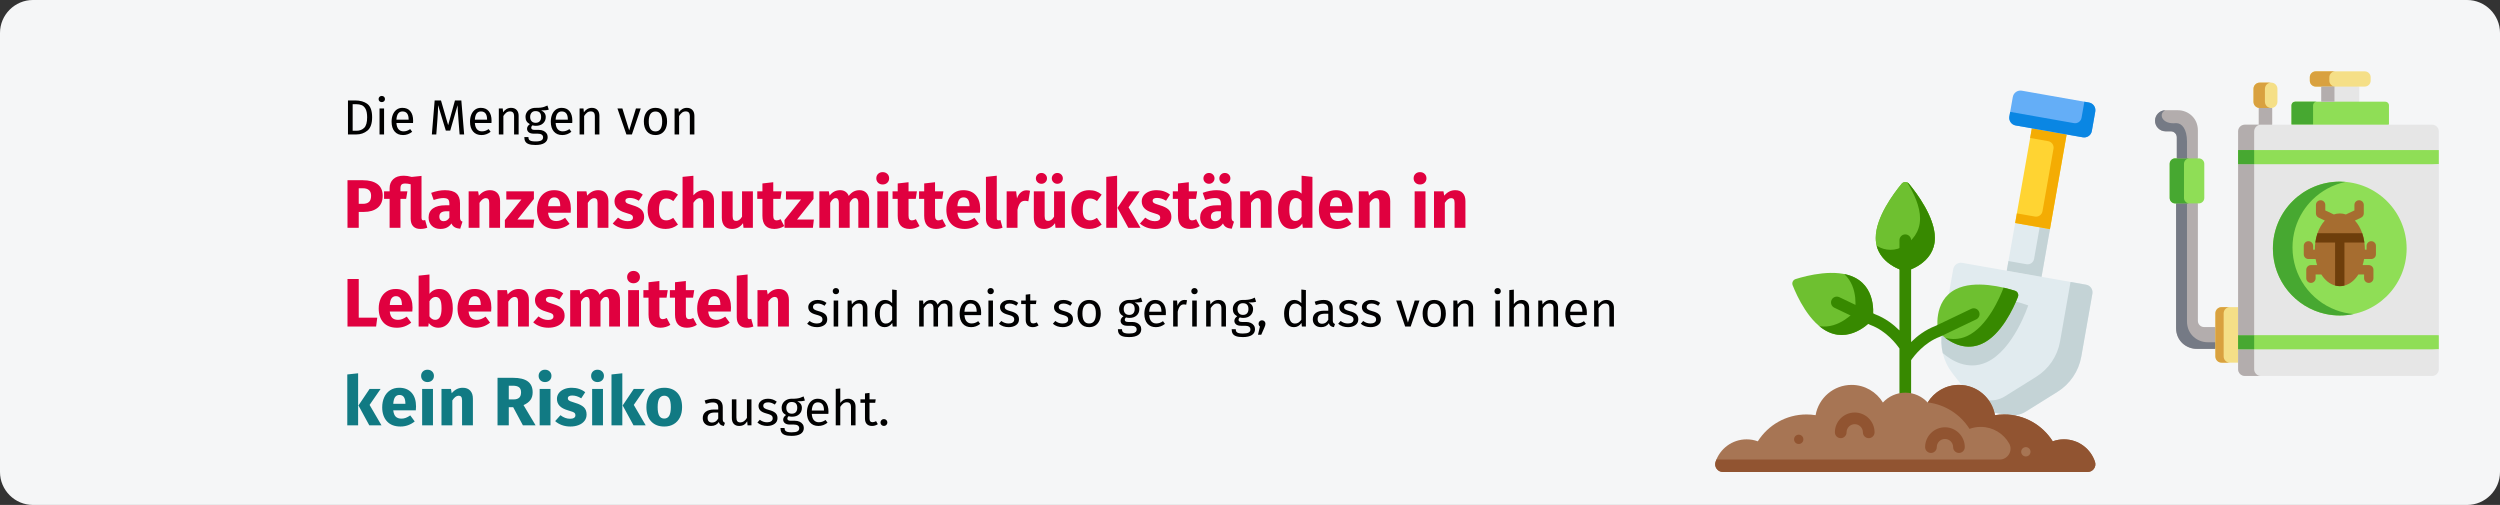 <?xml version="1.0" encoding="UTF-8"?>
<svg xmlns="http://www.w3.org/2000/svg" xmlns:xlink="http://www.w3.org/1999/xlink" width="911px" height="184px" viewBox="0 0 911 184" version="1.1">
  <rect x="0" y="0" width="911" height="184" fill="#333333" stroke="none"/>
  <title>schadstoffe-lebensmittel-gesundheitsrisiken</title>
  <g id="Page-1" stroke="none" stroke-width="1" fill="none" fill-rule="evenodd">
    <g id="vorlage" transform="translate(2, -5470)" fill-rule="nonzero">
      <g id="schadstoffe-lebensmittel-gesundheitsrisiken" transform="translate(-2, 5470)">
        <path d="M12,0 L899,0 C905.6,0 911,5.4 911,12 L911,172 C911,178.6 905.6,184 899,184 L12,184 C5.4,184 0,178.6 0,172 L0,12 C0,5.4 5.4,0 12,0 Z" id="path-1" fill="#F5F6F7"></path>
        <g id="img" transform="translate(625, 26)">
          <g id="pesticide" transform="translate(160.294, 0)">
            <g id="Group">
              <path d="M7.674,48.118 L7.674,93.521 C7.674,98.311 11.489,101.122 15.188,101.122 L21.991,101.122 L23.809,97.473 L21.991,93.179 L17.868,93.179 C16.631,93.179 15.613,92.167 15.613,90.929 L15.613,48.118 L11.431,44.023 L7.674,48.118 Z" id="Path" fill="#B3ADAD"></path>
              <path d="M7.932,24.03 L7.932,31.715 L11.257,36.551 L15.613,31.715 L15.613,21.521 C15.613,16.886 11.927,14.165 8.344,14.165 L3.841,14.165 C1.727,14.165 0,15.893 0,18.008 C0,20.122 1.727,21.851 3.841,21.851 L5.76,21.851 C6.953,21.851 7.932,22.831 7.932,24.03 Z" id="Path" fill="#B3ADAD"></path>
              <path d="M5.342,33.701 L5.342,46.132 C5.342,47.228 6.231,48.118 7.326,48.118 L15.967,48.118 C17.056,48.118 17.952,47.228 17.952,46.132 L17.952,33.701 C17.952,32.612 17.056,31.715 15.967,31.715 L7.326,31.715 C6.231,31.715 5.342,32.612 5.342,33.701 Z" id="Path" fill="#8FDE56"></path>
              <path d="M7.674,48.118 L7.674,93.521 C7.674,98.311 11.489,101.122 15.188,101.122 L21.991,101.122 L23.196,98.711 L19.157,98.711 C15.458,98.711 11.644,95.894 11.644,91.103 L11.644,48.118 L7.674,48.118 Z" id="Path" fill="#757A85"></path>
              <path d="M5.342,33.701 L5.342,46.132 C5.342,47.228 6.231,48.118 7.326,48.118 L12.533,48.118 C11.592,48.118 10.799,47.454 10.599,46.564 C10.567,46.428 10.554,46.28 10.554,46.132 L10.554,33.701 C10.554,33.592 10.561,33.482 10.581,33.379 C10.735,32.437 11.553,31.715 12.533,31.715 L7.326,31.715 C6.231,31.715 5.342,32.612 5.342,33.701 Z" id="Path" fill="#47A831"></path>
              <path d="M0,18.008 C0,20.122 1.727,21.851 3.841,21.851 L5.76,21.851 C6.953,21.851 7.932,22.831 7.932,24.03 L7.932,31.715 L11.644,31.715 L11.644,25.609 C11.644,20.961 9.769,18.839 7.674,18.871 C2.359,19.433 1.115,15.306 3.808,14.165 C1.707,14.185 0,15.906 0,18.008 Z" id="Path" fill="#757A85"></path>
              <polygon id="Path" fill="#B3ADAD" points="37.779 13.359 37.779 19.433 40.459 21.69 42.701 19.433 42.701 13.359 42.327 13.359 40.427 12.16 38.152 13.359"></polygon>
              <path d="M21.991,88.169 L21.991,103.895 C21.991,105.133 23.003,106.145 24.241,106.145 L30.272,106.145 L34.324,96.132 L30.272,85.919 L24.241,85.919 C23.003,85.919 21.991,86.931 21.991,88.169 L21.991,88.169 Z" id="Path" fill="#F5DF87"></path>
              <path d="M21.991,88.169 L21.991,103.895 C21.991,105.133 23.003,106.145 24.241,106.145 L27.256,106.145 C26.019,106.145 25.007,105.133 25.007,103.895 L25.007,88.169 C25.007,86.931 26.019,85.919 27.256,85.919 L24.241,85.919 C23.003,85.919 21.991,86.931 21.991,88.169 L21.991,88.169 Z" id="Path" fill="#D9A13F"></path>
              <polygon id="Path" fill="#E6E6E6" points="60.569 5.551 60.569 11.051 67.619 13.243 74.41 11.051 74.41 5.551 67.625 3.997"></polygon>
              <path d="M49.738,12.379 L49.738,19.433 L65.344,23.849 L85.248,19.433 L85.248,12.379 C85.248,11.644 84.648,11.051 83.914,11.051 L51.065,11.051 C50.33,11.051 49.738,11.644 49.738,12.379 L49.738,12.379 Z" id="Path" fill="#8FDE56"></path>
              <path d="M49.731,12.379 L49.731,19.433 L57.592,19.433 L57.592,12.379 C57.592,11.644 58.191,11.051 58.92,11.051 L51.065,11.051 C50.33,11.051 49.731,11.644 49.731,12.379 Z" id="Path" fill="#47A831"></path>
              <polygon id="Path" fill="#8FDE56" points="30.272 96.132 30.272 101.29 68.005 104.869 103.412 101.29 103.412 96.132 68.005 92.006"></polygon>
              <path d="M30.272,101.29 L30.272,108.55 C30.272,109.897 31.38,111 32.727,111 L100.957,111 C102.31,111 103.412,109.897 103.412,108.55 L103.412,101.29 L30.272,101.29 Z" id="Path" fill="#E6E6E6"></path>
              <path d="M30.272,21.89 L30.272,28.678 L68.005,31.199 L103.412,28.678 L103.412,21.89 C103.412,20.536 102.31,19.433 100.957,19.433 L32.726,19.433 C31.38,19.433 30.272,20.536 30.272,21.89 Z" id="Path" fill="#E6E6E6"></path>
              <polygon id="Path" fill="#8FDE56" points="30.272 28.678 30.272 33.836 67.979 37.956 103.412 33.836 103.412 28.678"></polygon>
              <polygon id="Path" fill="#E6E6E6" points="30.272 33.836 103.412 33.836 103.412 96.132 30.272 96.132"></polygon>
              <path d="M30.272,21.89 L30.272,28.678 L36.122,28.678 L36.122,21.89 C36.122,20.536 37.224,19.433 38.571,19.433 L32.727,19.433 C31.38,19.433 30.272,20.536 30.272,21.89 Z" id="Path" fill="#B3ADAD"></path>
              <path d="M30.272,101.29 L30.272,108.55 C30.272,109.897 31.38,111 32.727,111 L38.571,111 C37.224,111 36.122,109.897 36.122,108.55 L36.122,101.29 L30.272,101.29 Z" id="Path" fill="#B3ADAD"></path>
              <polygon id="Path" fill="#47A831" points="30.272 96.132 36.122 96.132 36.122 101.29 30.272 101.29"></polygon>
              <polygon id="Path" fill="#B3ADAD" points="30.272 33.836 30.272 96.132 36.122 96.132 36.122 33.836"></polygon>
              <polygon id="Path" fill="#47A831" points="30.272 28.678 30.272 33.836 36.122 33.836 36.122 28.678"></polygon>
              <path d="M50.188,47.241 C45.723,51.657 42.953,57.795 42.953,64.578 C42.953,78.04 53.861,88.956 67.322,88.956 C73.92,88.956 79.913,86.332 84.301,82.064 C88.856,77.634 91.685,71.438 91.685,64.578 C91.685,51.109 80.776,40.194 67.322,40.194 C60.64,40.194 54.59,42.883 50.188,47.241 Z" id="Path" fill="#8FDE56"></path>
              <path d="M50.188,47.241 C45.723,51.657 42.953,57.795 42.953,64.578 C42.953,76.248 51.149,86.003 62.096,88.395 C63.778,88.762 65.524,88.956 67.322,88.956 C69.043,88.956 70.724,88.775 72.342,88.44 C70.074,88.241 67.889,87.738 65.84,86.958 C56.639,83.475 50.092,74.578 50.092,64.146 C50.092,59.324 51.497,54.823 53.913,51.039 C54.893,49.504 56.039,48.086 57.328,46.809 C60.596,43.579 64.771,41.264 69.436,40.29 C68.74,40.226 68.031,40.194 67.322,40.194 C60.64,40.194 54.59,42.883 50.188,47.241 L50.188,47.241 Z" id="Path" fill="#47A831"></path>
              <path d="M56.4,2.154 L56.4,3.398 C56.4,4.577 57.366,5.551 58.552,5.551 L76.427,5.551 C77.612,5.551 78.579,4.577 78.579,3.398 L78.579,2.154 C78.579,0.967 77.612,0 76.427,0 L58.552,0 C57.366,0 56.4,0.967 56.4,2.154 L56.4,2.154 Z" id="Path" fill="#F5DF87"></path>
              <path d="M56.4,2.154 L56.4,3.398 C56.4,4.577 57.366,5.551 58.552,5.551 L65.666,5.551 C65.801,5.551 65.402,5.538 65.28,5.513 C64.28,5.326 63.52,4.449 63.52,3.398 L63.52,2.154 C63.52,0.967 64.487,0 65.666,0 L58.552,0 C57.366,0 56.4,0.967 56.4,2.154 L56.4,2.154 Z" id="Path" fill="#D9A13F"></path>
              <polygon id="Path" fill="#B3ADAD" points="60.569 5.551 65.389 5.551 65.389 11.051 60.569 11.051"></polygon>
              <path d="M35.877,6.377 L35.877,11.083 C35.877,12.335 36.895,13.359 38.152,13.359 L42.328,13.359 C43.578,13.359 44.603,12.334 44.603,11.083 L44.603,6.377 C44.603,5.126 43.578,4.101 42.328,4.101 L38.152,4.101 C36.895,4.101 35.877,5.126 35.877,6.377 Z" id="Path" fill="#F5DF87"></path>
              <path d="M35.877,6.377 L35.877,11.083 C35.877,12.335 36.902,13.359 38.152,13.359 L42.328,13.359 C41.838,13.359 41.393,13.204 41.019,12.947 C40.433,12.534 40.046,11.85 40.046,11.083 L40.046,6.377 C40.046,5.126 41.071,4.101 42.328,4.101 L38.152,4.101 C36.902,4.101 35.877,5.126 35.877,6.377 Z" id="Path" fill="#D9A13F"></path>
            </g>
            <path d="M80.497,63.591 L80.497,66.68 C80.497,67.621 79.734,68.387 78.79,68.387 L76.185,68.387 C76.05,69.154 75.87,69.891 75.651,70.598 L77.882,70.598 C78.825,70.598 79.588,71.361 79.588,72.302 L79.588,75.391 C79.588,76.332 78.825,77.095 77.882,77.095 C76.941,77.095 76.178,76.332 76.178,75.391 L76.178,74.008 L74.107,74.008 C72.802,76.087 71.036,77.54 69.022,78.062 C69.013,78.064 69.004,78.066 68.996,78.069 C68.462,78.205 67.912,78.276 67.348,78.276 C66.765,78.276 66.194,78.201 65.646,78.055 C65.635,78.054 65.627,78.051 65.616,78.047 C63.627,77.512 61.884,76.065 60.592,74.008 L58.518,74.008 L58.518,75.391 C58.518,76.332 57.754,77.095 56.812,77.095 C55.871,77.095 55.108,76.332 55.108,75.391 L55.108,72.302 C55.108,71.361 55.871,70.598 56.812,70.598 L59.051,70.598 C58.83,69.891 58.65,69.154 58.518,68.387 L55.903,68.387 C54.962,68.387 54.199,67.621 54.199,66.68 L54.199,63.591 C54.199,62.65 54.962,61.887 55.903,61.887 C56.844,61.887 57.61,62.65 57.61,63.591 L57.61,64.974 L58.234,64.974 C58.236,64.085 58.295,63.218 58.407,62.383 C58.567,61.176 58.838,60.029 59.205,58.971 C59.836,57.143 60.751,55.574 61.869,54.369 L59.611,53.304 C59.014,53.022 58.633,52.419 58.633,51.76 L58.633,48.673 C58.633,47.73 59.396,46.967 60.336,46.967 C61.277,46.967 62.041,47.73 62.041,48.673 L62.041,50.679 L65.154,52.148 C65.856,51.906 66.589,51.777 67.348,51.777 C68.106,51.777 68.844,51.908 69.544,52.151 L72.659,50.679 L72.659,48.673 C72.659,47.73 73.423,46.967 74.366,46.967 C75.306,46.967 76.069,47.73 76.069,48.673 L76.069,51.76 C76.069,52.419 75.688,53.022 75.092,53.304 L72.831,54.37 C73.95,55.574 74.862,57.143 75.495,58.971 C75.862,60.029 76.133,61.176 76.296,62.383 C76.408,63.218 76.467,64.085 76.468,64.974 L77.087,64.974 L77.087,63.591 C77.087,62.65 77.85,61.887 78.79,61.887 C79.734,61.887 80.497,62.65 80.497,63.591 L80.497,63.591 Z" id="Path" fill="#A66D30"></path>
            <path d="M76.296,62.383 L69.024,62.383 L69.024,77.999 C69.024,78.021 69.024,78.043 69.022,78.062 C69.013,78.064 69.004,78.066 68.996,78.069 C68.462,78.205 67.912,78.276 67.348,78.276 C66.765,78.276 66.194,78.201 65.646,78.055 C65.635,78.054 65.627,78.051 65.616,78.047 C65.613,78.034 65.613,78.019 65.613,78.005 L65.613,62.383 L58.407,62.383 C58.567,61.176 58.838,60.029 59.205,58.971 L75.495,58.971 C75.862,60.029 76.133,61.176 76.296,62.383 Z" id="Path" fill="#6E3E0B"></path>
          </g>
          <g id="activity-gardening-plant-shovel" transform="translate(0, 7)">
            <path d="M103.616,117.71 L106.587,118.233 C108.906,118.642 111.296,118.177 113.294,116.93 L124.748,109.776 C129.334,106.912 132.489,102.236 133.427,96.911 L137.463,74.026 C137.735,72.484 136.705,71.014 135.164,70.743 L90.036,62.785 C88.494,62.514 87.024,63.542 86.752,65.084 L82.716,87.97 C81.778,93.294 83.142,98.767 86.472,103.027 L94.79,113.667 C96.24,115.523 98.326,116.776 100.647,117.186 L103.616,117.71 Z" id="Path" fill="#E1EBEF"></path>
            <path d="M98.866,99.021 C108.702,94.605 114.078,78.298 114.078,78.298 C114.078,78.298 98.03,72.192 88.401,77.045 C86.503,78.002 85.077,79.253 84.009,80.641 L82.716,87.97 C82.261,90.553 82.352,93.168 82.942,95.665 C85.805,98.154 91.888,102.153 98.866,99.021 L98.866,99.021 Z" id="Path" fill="#C4D3D6"></path>
            <path d="M129.503,69.744 L125.68,91.431 C124.74,96.754 121.586,101.43 117.001,104.295 L105.545,111.449 C103.547,112.697 101.158,113.16 98.838,112.752 L95.868,112.228 C95.868,112.228 93.924,111.885 93.311,111.777 L94.789,113.667 C96.24,115.523 98.326,116.776 100.646,117.186 L106.587,118.234 C108.906,118.642 111.295,118.178 113.293,116.93 L124.748,109.776 C129.334,106.912 132.489,102.236 133.427,96.911 L137.463,74.026 C137.734,72.484 136.705,71.014 135.164,70.743 L129.503,69.744 Z" id="Path" fill="#C4D3D6"></path>
            <polygon id="Path" fill="#E1EBEF" points="115.663 49.39 109.324 48.272 106.261 65.646 118.938 67.882 122.002 50.508"></polygon>
            <path d="M118.246,49.846 L116.217,61.349 C115.989,62.646 114.751,63.511 113.455,63.283 L109.464,62.579 L106.881,62.124 L106.261,65.646 L118.938,67.882 L122.002,50.509 L118.246,49.846 Z" id="Path" fill="#C4D3D6"></path>
            <polygon id="Path" fill="#FFD432" points="121.748 14.879 115.409 13.761 109.324 48.272 115.663 49.39 122.002 50.508 128.087 15.996"></polygon>
            <path d="M115.409,13.761 L114.788,17.283 L121.362,18.442 C122.658,18.67 123.525,19.907 123.296,21.203 L119.281,43.976 C119.052,45.273 117.815,46.139 116.518,45.911 L109.945,44.751 L109.324,48.272 L122.002,50.508 L128.087,15.996 L115.409,13.761 Z" id="Path" fill="#F4AC03"></path>
            <path d="M137.891,11.189 L138.517,7.642 C138.788,6.1 137.76,4.63 136.218,4.359 L111.749,0.043 C110.208,-0.228 108.738,0.801 108.466,2.343 L107.84,5.89 L107.215,9.437 C106.943,10.979 107.973,12.449 109.515,12.721 L133.982,17.036 C135.524,17.307 136.994,16.278 137.266,14.736 L137.891,11.189 Z" id="Path" fill="#64AEF7"></path>
            <path d="M134.548,4.064 L133.513,9.932 C133.285,11.229 132.048,12.095 130.752,11.867 L107.509,7.768 L107.214,9.437 C106.943,10.979 107.973,12.449 109.514,12.721 L133.982,17.036 C135.524,17.307 136.994,16.278 137.265,14.736 L138.517,7.641 C138.788,6.1 137.76,4.629 136.218,4.358 L134.548,4.064 Z" id="Path" fill="#0A86E3"></path>
            <path d="M57.38,83.443 C57.38,83.443 50.167,91.97 41.389,88.03 C34.329,84.86 29.808,74.923 28.239,70.944 C27.876,70.026 28.367,68.995 29.308,68.697 C33.388,67.408 43.951,64.655 50.861,68.137 C59.452,72.468 57.38,83.443 57.38,83.443 L57.38,83.443 Z" id="Path" fill="#6EC030"></path>
            <path d="M50.861,68.138 C49.673,67.539 48.378,67.126 47.025,66.856 C52.531,71.844 50.926,80.372 50.926,80.372 C50.926,80.372 45.324,86.991 37.988,85.869 C39.046,86.745 40.18,87.487 41.39,88.03 C50.167,91.97 57.381,83.443 57.381,83.443 C57.381,83.443 59.452,72.468 50.861,68.138 Z" id="Path" fill="#378900"></path>
            <path d="M81.189,87.695 C81.189,87.695 88.403,96.221 97.18,92.281 C104.24,89.112 108.762,79.175 110.331,75.196 C110.693,74.277 110.203,73.247 109.261,72.949 C105.183,71.659 94.619,68.906 87.709,72.389 C79.117,76.72 81.189,87.695 81.189,87.695 L81.189,87.695 Z" id="Path" fill="#6EC030"></path>
            <path d="M105.109,71.819 C103.791,75.298 99.172,86.153 91.731,89.493 C88.857,90.783 86.151,90.736 83.811,90.09 C86.678,92.264 91.615,94.78 97.18,92.281 C104.24,89.112 108.761,79.175 110.33,75.196 C110.693,74.276 110.202,73.247 109.26,72.949 C108.234,72.624 106.796,72.207 105.109,71.819 L105.109,71.819 Z" id="Path" fill="#378900"></path>
            <path d="M69.285,65.874 C69.285,65.874 80.055,63.308 80.055,53.687 C80.055,46.175 73.46,37.402 70.592,33.943 C69.913,33.124 68.656,33.124 67.977,33.943 C65.109,37.402 58.515,46.174 58.515,53.687 C58.515,63.308 69.285,65.874 69.285,65.874 L69.285,65.874 Z" id="Path" fill="#6EC030"></path>
            <path d="M69.285,65.874 C69.285,65.874 80.055,63.308 80.055,53.687 C80.055,46.175 73.46,37.402 70.592,33.943 C69.913,33.124 68.656,33.124 67.977,33.943 C65.109,37.402 58.515,46.174 58.515,53.687 C58.515,63.308 69.285,65.874 69.285,65.874 L69.285,65.874 Z" id="Path" fill="#6EC030"></path>
            <path d="M80.055,53.687 C80.055,46.174 73.46,37.402 70.592,33.942 C70.421,33.737 70.214,33.583 69.989,33.482 C72.428,37.415 74.67,42.221 74.67,46.601 C74.67,51.683 71.665,54.796 68.829,56.603 C65.82,58.521 61.945,58.506 58.941,56.582 C58.915,56.565 58.889,56.549 58.864,56.532 L58.864,56.533 C60.355,62.45 66.29,64.916 68.473,65.635 C68.477,65.636 68.481,65.638 68.485,65.639 C68.561,65.664 68.632,65.686 68.698,65.707 C68.709,65.711 68.721,65.714 68.733,65.717 C68.792,65.736 68.847,65.753 68.898,65.768 C68.912,65.772 68.924,65.777 68.937,65.78 C68.982,65.793 69.024,65.805 69.061,65.816 C69.075,65.819 69.088,65.823 69.102,65.826 C69.131,65.835 69.161,65.843 69.183,65.849 C69.198,65.853 69.209,65.856 69.22,65.858 C69.234,65.861 69.25,65.867 69.259,65.869 C69.273,65.872 69.285,65.875 69.285,65.875 C69.285,65.875 80.055,63.308 80.055,53.687 Z" id="Path" fill="#378900"></path>
            <path d="M96.145,80.546 C95.638,79.488 94.37,79.039 93.31,79.545 L80.291,85.768 C76.527,87.194 73.547,89.522 71.41,91.651 L71.41,54.538 C71.41,53.364 70.459,52.411 69.285,52.411 C68.111,52.411 67.159,53.364 67.159,54.538 L67.159,87.4 C65.022,85.27 62.043,82.943 58.279,81.516 L45.26,75.293 C44.2,74.788 42.931,75.236 42.425,76.296 C41.919,77.354 42.367,78.623 43.426,79.129 L56.388,85.325 C56.47,85.368 56.554,85.408 56.643,85.441 C62.405,87.572 66.113,92.474 67.159,94 L67.159,110.09 C67.159,111.264 68.111,112.215 69.285,112.215 C70.459,112.215 71.41,111.264 71.41,110.09 L71.41,98.252 C72.457,96.726 76.165,91.823 81.926,89.693 C82.015,89.66 82.1,89.62 82.182,89.577 L95.144,83.382 C96.202,82.875 96.651,81.605 96.145,80.546 L96.145,80.546 Z" id="Path" fill="#378900"></path>
            <path d="M115.201,139 L135.722,139 C137.633,139 139.02,137.141 138.43,135.323 C136.881,130.548 132.397,127.096 127.105,127.096 C125.67,127.096 124.295,127.35 123.02,127.815 C119.305,121.935 112.751,118.026 105.28,118.026 C104.152,118.026 103.044,118.118 101.963,118.29 C100.878,112.022 95.419,107.255 88.841,107.255 C84.008,107.255 79.775,109.83 77.44,113.683 C75.42,111.475 72.514,110.09 69.285,110.09 C66.055,110.09 63.15,111.475 61.129,113.683 C58.794,109.83 54.561,107.255 49.728,107.255 C43.15,107.255 37.691,112.022 36.606,118.29 C35.526,118.118 34.417,118.026 33.289,118.026 C25.818,118.026 19.265,121.935 15.549,127.815 C14.276,127.35 12.899,127.096 11.464,127.096 C6.173,127.096 1.688,130.548 0.139,135.323 C-0.45,137.141 0.937,139 2.847,139 L115.201,139 Z" id="Path" fill="#A77554"></path>
            <g id="Group" transform="translate(0, 107.255)" fill="#915431">
              <path d="M127.105,19.841 C125.67,19.841 124.295,20.095 123.02,20.56 C119.305,14.679 112.751,10.77 105.281,10.77 C104.152,10.77 103.045,10.863 101.964,11.034 C100.878,4.768 95.419,0 88.841,0 C84.025,0 79.807,2.558 77.468,6.387 C83.879,7.154 89.401,10.814 92.693,16.025 C93.967,15.559 95.343,15.305 96.778,15.305 C101.222,15.305 105.096,17.74 107.141,21.348 C108.625,23.965 106.663,27.209 103.654,27.209 L0.457,27.209 C0.339,27.495 0.232,27.788 0.135,28.085 C-0.45,29.896 0.944,31.745 2.848,31.745 L135.722,31.745 C137.633,31.745 139.02,29.884 138.43,28.068 C136.881,23.293 132.397,19.841 127.105,19.841 Z" id="Path"></path>
              <path d="M55.963,19.415 C54.789,19.415 53.838,18.464 53.838,17.29 C53.838,15.649 52.503,14.313 50.861,14.313 C49.221,14.313 47.886,15.649 47.886,17.29 C47.886,18.464 46.934,19.415 45.76,19.415 C44.585,19.415 43.634,18.464 43.634,17.29 C43.634,13.305 46.877,10.062 50.861,10.062 C54.847,10.062 58.09,13.305 58.09,17.29 C58.09,18.464 57.137,19.415 55.963,19.415 Z" id="Path"></path>
              <path d="M88.841,24.801 C87.668,24.801 86.716,23.849 86.716,22.675 C86.716,21.034 85.381,19.699 83.739,19.699 C82.099,19.699 80.764,21.034 80.764,22.675 C80.764,23.849 79.812,24.801 78.639,24.801 C77.464,24.801 76.512,23.849 76.512,22.675 C76.512,18.69 79.754,15.447 83.739,15.447 C87.725,15.447 90.968,18.69 90.968,22.675 C90.968,23.849 90.015,24.801 88.841,24.801 L88.841,24.801 Z" id="Path"></path>
            </g>
            <path d="M114.918,131.631 C114.918,132.57 114.156,133.332 113.217,133.332 C112.277,133.332 111.516,132.57 111.516,131.631 C111.516,130.692 112.277,129.931 113.217,129.931 C114.156,129.931 114.918,130.692 114.918,131.631 Z" id="Path" fill="#A77554"></path>
            <path d="M32.155,127.096 C32.155,128.036 31.394,128.797 30.454,128.797 C29.516,128.797 28.754,128.036 28.754,127.096 C28.754,126.156 29.516,125.395 30.454,125.395 C31.394,125.395 32.155,126.156 32.155,127.096 Z" id="Path" fill="#915431"></path>
          </g>
        </g>
        <g id="Die-Mengen-von-Pflan" transform="translate(126.55, 34.96)">
          <path d="M3.22,14.04 C4.84,14.04 6.217,13.569 7.351,12.627 C8.485,11.685 9.052,10.068 9.052,7.776 C9.052,5.424 8.485,3.813 7.351,2.943 C6.217,2.073 4.714,1.638 2.842,1.638 L2.842,1.638 L0.25,1.638 L0.25,14.04 L3.22,14.04 Z M3.346,12.69 L1.96,12.69 L1.96,3.006 L3.22,3.006 C4,3.006 4.678,3.123 5.254,3.357 C5.83,3.591 6.304,4.059 6.676,4.761 C7.048,5.463 7.234,6.468 7.234,7.776 C7.234,9.636 6.874,10.92 6.154,11.628 C5.434,12.336 4.498,12.69 3.346,12.69 L3.346,12.69 Z M12.562,2.25 C12.91,2.25 13.192,2.145 13.408,1.935 C13.624,1.725 13.732,1.458 13.732,1.134 C13.732,0.81 13.624,0.54 13.408,0.324 C13.192,0.108 12.91,0 12.562,0 C12.226,0 11.95,0.108 11.734,0.324 C11.518,0.54 11.41,0.81 11.41,1.134 C11.41,1.458 11.518,1.725 11.734,1.935 C11.95,2.145 12.226,2.25 12.562,2.25 Z M13.408,14.04 L13.408,4.554 L11.752,4.554 L11.752,14.04 L13.408,14.04 Z M20.338,14.256 C21.538,14.256 22.642,13.86 23.65,13.068 L23.65,13.068 L22.93,12.078 C22.51,12.366 22.108,12.576 21.724,12.708 C21.34,12.84 20.92,12.906 20.464,12.906 C19.744,12.906 19.156,12.66 18.7,12.168 C18.244,11.676 17.98,10.908 17.908,9.864 L17.908,9.864 L23.956,9.864 C23.98,9.576 23.992,9.294 23.992,9.018 C23.992,7.554 23.656,6.408 22.984,5.58 C22.312,4.752 21.346,4.338 20.086,4.338 C19.282,4.338 18.583,4.554 17.989,4.986 C17.395,5.418 16.939,6.015 16.621,6.777 C16.303,7.539 16.144,8.412 16.144,9.396 C16.144,10.908 16.513,12.096 17.251,12.96 C17.989,13.824 19.018,14.256 20.338,14.256 Z M22.354,8.64 L17.908,8.64 C18.028,6.648 18.766,5.652 20.122,5.652 C20.866,5.652 21.424,5.898 21.796,6.39 C22.168,6.882 22.354,7.596 22.354,8.532 L22.354,8.532 L22.354,8.64 Z M32.434,14.04 L32.848,8.568 C33.004,6.6 33.082,4.866 33.082,3.366 L33.082,3.366 L35.908,12.636 L37.51,12.636 L40.192,3.384 C40.216,4.56 40.318,6.246 40.498,8.442 L40.498,8.442 L40.93,14.04 L42.586,14.04 L41.56,1.638 L39.238,1.638 L36.754,10.656 L34.144,1.638 L31.84,1.638 L30.814,14.04 L32.434,14.04 Z M48.922,14.256 C50.122,14.256 51.226,13.86 52.234,13.068 L52.234,13.068 L51.514,12.078 C51.094,12.366 50.692,12.576 50.308,12.708 C49.924,12.84 49.504,12.906 49.048,12.906 C48.328,12.906 47.74,12.66 47.284,12.168 C46.828,11.676 46.564,10.908 46.492,9.864 L46.492,9.864 L52.54,9.864 C52.564,9.576 52.576,9.294 52.576,9.018 C52.576,7.554 52.24,6.408 51.568,5.58 C50.896,4.752 49.93,4.338 48.67,4.338 C47.866,4.338 47.167,4.554 46.573,4.986 C45.979,5.418 45.523,6.015 45.205,6.777 C44.887,7.539 44.728,8.412 44.728,9.396 C44.728,10.908 45.097,12.096 45.835,12.96 C46.573,13.824 47.602,14.256 48.922,14.256 Z M50.938,8.64 L46.492,8.64 C46.612,6.648 47.35,5.652 48.706,5.652 C49.45,5.652 50.008,5.898 50.38,6.39 C50.752,6.882 50.938,7.596 50.938,8.532 L50.938,8.532 L50.938,8.64 Z M56.878,14.04 L56.878,7.308 C57.214,6.768 57.574,6.354 57.958,6.066 C58.342,5.778 58.786,5.634 59.29,5.634 C59.782,5.634 60.154,5.772 60.406,6.048 C60.658,6.324 60.784,6.798 60.784,7.47 L60.784,7.47 L60.784,14.04 L62.44,14.04 L62.44,7.236 C62.44,6.336 62.197,5.628 61.711,5.112 C61.225,4.596 60.55,4.338 59.686,4.338 C59.086,4.338 58.537,4.482 58.039,4.77 C57.541,5.058 57.124,5.454 56.788,5.958 L56.788,5.958 L56.644,4.554 L55.222,4.554 L55.222,14.04 L56.878,14.04 Z M68.578,17.874 C70.03,17.874 71.134,17.625 71.89,17.127 C72.646,16.629 73.024,15.918 73.024,14.994 C73.024,14.49 72.889,14.04 72.619,13.644 C72.349,13.248 71.968,12.936 71.476,12.708 C70.984,12.48 70.42,12.366 69.784,12.366 L69.784,12.366 L68.272,12.366 C67.444,12.366 67.03,12.108 67.03,11.592 C67.03,11.424 67.072,11.259 67.156,11.097 C67.24,10.935 67.354,10.806 67.498,10.71 C67.87,10.83 68.272,10.89 68.704,10.89 C69.82,10.89 70.702,10.59 71.35,9.99 C71.998,9.39 72.322,8.616 72.322,7.668 C72.322,6.576 71.764,5.778 70.648,5.274 C71.272,5.274 71.8,5.256 72.232,5.22 C72.664,5.184 73.06,5.106 73.42,4.986 L73.42,4.986 L72.934,3.492 C72.454,3.708 72.049,3.873 71.719,3.987 C71.389,4.101 70.972,4.191 70.468,4.257 C69.964,4.323 69.34,4.35 68.596,4.338 C67.912,4.338 67.291,4.479 66.733,4.761 C66.175,5.043 65.737,5.436 65.419,5.94 C65.101,6.444 64.942,7.014 64.942,7.65 C64.942,8.262 65.071,8.781 65.329,9.207 C65.587,9.633 65.992,9.99 66.544,10.278 C66.208,10.506 65.95,10.764 65.77,11.052 C65.59,11.34 65.5,11.64 65.5,11.952 C65.5,12.468 65.707,12.897 66.121,13.239 C66.535,13.581 67.144,13.752 67.948,13.752 L67.948,13.752 L69.442,13.752 C70.042,13.752 70.51,13.866 70.846,14.094 C71.182,14.322 71.35,14.658 71.35,15.102 C71.35,15.594 71.137,15.963 70.711,16.209 C70.285,16.455 69.574,16.578 68.578,16.578 C67.894,16.578 67.366,16.521 66.994,16.407 C66.622,16.293 66.364,16.125 66.22,15.903 C66.076,15.681 66.004,15.378 66.004,14.994 L66.004,14.994 L64.51,14.994 C64.51,15.654 64.636,16.194 64.888,16.614 C65.14,17.034 65.563,17.349 66.157,17.559 C66.751,17.769 67.558,17.874 68.578,17.874 Z M68.632,9.792 C67.996,9.792 67.504,9.597 67.156,9.207 C66.808,8.817 66.634,8.298 66.634,7.65 C66.634,7.014 66.805,6.501 67.147,6.111 C67.489,5.721 67.972,5.526 68.596,5.526 C69.952,5.526 70.63,6.228 70.63,7.632 C70.63,8.316 70.459,8.847 70.117,9.225 C69.775,9.603 69.28,9.792 68.632,9.792 Z M78.352,14.256 C79.552,14.256 80.656,13.86 81.664,13.068 L81.664,13.068 L80.944,12.078 C80.524,12.366 80.122,12.576 79.738,12.708 C79.354,12.84 78.934,12.906 78.478,12.906 C77.758,12.906 77.17,12.66 76.714,12.168 C76.258,11.676 75.994,10.908 75.922,9.864 L75.922,9.864 L81.97,9.864 C81.994,9.576 82.006,9.294 82.006,9.018 C82.006,7.554 81.67,6.408 80.998,5.58 C80.326,4.752 79.36,4.338 78.1,4.338 C77.296,4.338 76.597,4.554 76.003,4.986 C75.409,5.418 74.953,6.015 74.635,6.777 C74.317,7.539 74.158,8.412 74.158,9.396 C74.158,10.908 74.527,12.096 75.265,12.96 C76.003,13.824 77.032,14.256 78.352,14.256 Z M80.368,8.64 L75.922,8.64 C76.042,6.648 76.78,5.652 78.136,5.652 C78.88,5.652 79.438,5.898 79.81,6.39 C80.182,6.882 80.368,7.596 80.368,8.532 L80.368,8.532 L80.368,8.64 Z M86.308,14.04 L86.308,7.308 C86.644,6.768 87.004,6.354 87.388,6.066 C87.772,5.778 88.216,5.634 88.72,5.634 C89.212,5.634 89.584,5.772 89.836,6.048 C90.088,6.324 90.214,6.798 90.214,7.47 L90.214,7.47 L90.214,14.04 L91.87,14.04 L91.87,7.236 C91.87,6.336 91.627,5.628 91.141,5.112 C90.655,4.596 89.98,4.338 89.116,4.338 C88.516,4.338 87.967,4.482 87.469,4.77 C86.971,5.058 86.554,5.454 86.218,5.958 L86.218,5.958 L86.074,4.554 L84.652,4.554 L84.652,14.04 L86.308,14.04 Z M103.714,14.04 L106.936,4.554 L105.19,4.554 L102.724,12.564 L100.24,4.554 L98.44,4.554 L101.716,14.04 L103.714,14.04 Z M112.3,14.256 C113.176,14.256 113.932,14.049 114.568,13.635 C115.204,13.221 115.69,12.639 116.026,11.889 C116.362,11.139 116.53,10.272 116.53,9.288 C116.53,7.764 116.161,6.558 115.423,5.67 C114.685,4.782 113.65,4.338 112.318,4.338 C111.43,4.338 110.668,4.545 110.032,4.959 C109.396,5.373 108.91,5.955 108.574,6.705 C108.238,7.455 108.07,8.322 108.07,9.306 C108.07,10.83 108.442,12.036 109.186,12.924 C109.93,13.812 110.968,14.256 112.3,14.256 Z M112.3,12.924 C110.668,12.924 109.852,11.718 109.852,9.306 C109.852,6.882 110.674,5.67 112.318,5.67 C113.938,5.67 114.748,6.876 114.748,9.288 C114.748,11.712 113.932,12.924 112.3,12.924 Z M120.922,14.04 L120.922,7.308 C121.258,6.768 121.618,6.354 122.002,6.066 C122.386,5.778 122.83,5.634 123.334,5.634 C123.826,5.634 124.198,5.772 124.45,6.048 C124.702,6.324 124.828,6.798 124.828,7.47 L124.828,7.47 L124.828,14.04 L126.484,14.04 L126.484,7.236 C126.484,6.336 126.241,5.628 125.755,5.112 C125.269,4.596 124.594,4.338 123.73,4.338 C123.13,4.338 122.581,4.482 122.083,4.77 C121.585,5.058 121.168,5.454 120.832,5.958 L120.832,5.958 L120.688,4.554 L119.266,4.554 L119.266,14.04 L120.922,14.04 Z" id="DieMengenvon" fill="#000000"></path>
          <path d="M4.175,48.04 L4.175,42.265 L6.05,42.265 C8.133,42.265 9.796,41.769 11.037,40.778 C12.279,39.786 12.9,38.315 12.9,36.365 C12.9,34.498 12.267,33.09 11,32.14 C9.733,31.19 7.958,30.715 5.675,30.715 L5.675,30.715 L0.075,30.715 L0.075,48.04 L4.175,48.04 Z M5.7,39.315 L4.175,39.315 L4.175,33.64 L5.625,33.64 C7.658,33.64 8.675,34.548 8.675,36.365 C8.675,37.415 8.421,38.169 7.912,38.627 C7.404,39.086 6.667,39.315 5.7,39.315 L5.7,39.315 Z M26.6,48.465 C27.567,48.465 28.417,48.315 29.15,48.015 L29.15,48.015 L28.375,45.215 C28.175,45.298 27.958,45.34 27.725,45.34 C27.492,45.34 27.321,45.261 27.212,45.102 C27.104,44.944 27.05,44.682 27.05,44.315 L27.05,44.315 L27.05,29.14 L23.475,29.515 C22.425,29.215 21.458,29.065 20.575,29.065 C18.908,29.065 17.633,29.486 16.75,30.328 C15.867,31.169 15.425,32.257 15.425,33.59 L15.425,33.59 L15.425,34.765 L13.4,34.765 L13.4,37.515 L15.425,37.515 L15.425,48.04 L19.375,48.04 L19.375,37.515 L21.45,37.515 L21.9,34.765 L19.375,34.765 L19.375,33.69 C19.375,33.04 19.504,32.582 19.762,32.315 C20.021,32.048 20.483,31.915 21.15,31.915 C21.717,31.915 22.367,32.007 23.1,32.19 L23.1,32.19 L23.1,44.715 C23.1,45.932 23.404,46.861 24.012,47.502 C24.621,48.144 25.483,48.465 26.6,48.465 Z M33.95,48.465 C35.75,48.465 37.083,47.798 37.95,46.465 C38.233,47.098 38.633,47.561 39.15,47.852 C39.667,48.144 40.333,48.323 41.15,48.39 L41.15,48.39 L41.975,45.815 C41.658,45.698 41.429,45.523 41.288,45.29 C41.146,45.057 41.075,44.69 41.075,44.19 L41.075,44.19 L41.075,39.04 C41.075,37.473 40.633,36.298 39.75,35.515 C38.867,34.732 37.475,34.34 35.575,34.34 C34.825,34.34 34.013,34.423 33.138,34.59 C32.263,34.757 31.408,34.998 30.575,35.315 L30.575,35.315 L31.475,37.915 C32.125,37.698 32.758,37.528 33.375,37.403 C33.992,37.278 34.517,37.215 34.95,37.215 C35.783,37.215 36.367,37.361 36.7,37.653 C37.033,37.944 37.2,38.482 37.2,39.265 L37.2,39.265 L37.2,39.84 L35.85,39.84 C33.833,39.84 32.292,40.223 31.225,40.99 C30.158,41.757 29.625,42.865 29.625,44.315 C29.625,45.548 30.017,46.548 30.8,47.315 C31.583,48.082 32.633,48.465 33.95,48.465 Z M35.1,45.64 C34.617,45.64 34.237,45.494 33.962,45.203 C33.688,44.911 33.55,44.498 33.55,43.965 C33.55,43.298 33.771,42.807 34.212,42.49 C34.654,42.173 35.325,42.015 36.225,42.015 L36.225,42.015 L37.2,42.015 L37.2,44.365 C36.7,45.215 36,45.64 35.1,45.64 Z M48.175,48.04 L48.175,38.965 C48.908,37.815 49.675,37.24 50.475,37.24 C50.892,37.24 51.204,37.369 51.413,37.627 C51.621,37.886 51.725,38.348 51.725,39.015 L51.725,39.015 L51.725,48.04 L55.675,48.04 L55.675,38.34 C55.675,37.073 55.35,36.09 54.7,35.39 C54.05,34.69 53.15,34.34 52,34.34 C51.183,34.34 50.446,34.507 49.788,34.84 C49.129,35.173 48.517,35.673 47.95,36.34 L47.95,36.34 L47.675,34.765 L44.225,34.765 L44.225,48.04 L48.175,48.04 Z M67.775,48.04 L68.125,45.04 L62,45.04 L68,37.54 L68,34.765 L57.95,34.765 L57.95,37.74 L63.45,37.74 L57.425,45.24 L57.425,48.04 L67.775,48.04 Z M75.825,48.465 C77.725,48.465 79.45,47.848 81,46.615 L81,46.615 L79.375,44.415 C78.792,44.815 78.25,45.111 77.75,45.303 C77.25,45.494 76.733,45.59 76.2,45.59 C75.317,45.59 74.625,45.365 74.125,44.915 C73.625,44.465 73.308,43.682 73.175,42.565 L73.175,42.565 L81.4,42.565 C81.45,42.165 81.475,41.69 81.475,41.14 C81.475,39.007 80.933,37.34 79.85,36.14 C78.767,34.94 77.267,34.34 75.35,34.34 C74.05,34.34 72.933,34.653 72,35.278 C71.067,35.903 70.358,36.752 69.875,37.828 C69.392,38.903 69.15,40.115 69.15,41.465 C69.15,43.598 69.725,45.298 70.875,46.565 C72.025,47.832 73.675,48.465 75.825,48.465 Z M77.6,40.19 L73.175,40.19 C73.258,39.04 73.487,38.215 73.862,37.715 C74.237,37.215 74.767,36.965 75.45,36.965 C76.85,36.965 77.567,37.982 77.6,40.015 L77.6,40.015 L77.6,40.19 Z M87.65,48.04 L87.65,38.965 C88.383,37.815 89.15,37.24 89.95,37.24 C90.367,37.24 90.679,37.369 90.888,37.627 C91.096,37.886 91.2,38.348 91.2,39.015 L91.2,39.015 L91.2,48.04 L95.15,48.04 L95.15,38.34 C95.15,37.073 94.825,36.09 94.175,35.39 C93.525,34.69 92.625,34.34 91.475,34.34 C90.658,34.34 89.921,34.507 89.263,34.84 C88.604,35.173 87.992,35.673 87.425,36.34 L87.425,36.34 L87.15,34.765 L83.7,34.765 L83.7,48.04 L87.65,48.04 Z M102.275,48.465 C103.375,48.465 104.375,48.29 105.275,47.94 C106.175,47.59 106.883,47.086 107.4,46.428 C107.917,45.769 108.175,44.99 108.175,44.09 C108.175,42.957 107.838,42.069 107.162,41.428 C106.487,40.786 105.458,40.265 104.075,39.865 C103.275,39.632 102.683,39.432 102.3,39.265 C101.917,39.098 101.662,38.936 101.537,38.778 C101.412,38.619 101.35,38.415 101.35,38.165 C101.35,37.848 101.487,37.602 101.763,37.428 C102.037,37.252 102.433,37.165 102.95,37.165 C104.05,37.165 105.142,37.507 106.225,38.19 L106.225,38.19 L107.675,35.965 C107.042,35.448 106.308,35.048 105.475,34.765 C104.642,34.482 103.75,34.34 102.8,34.34 C101.717,34.34 100.763,34.519 99.938,34.877 C99.112,35.236 98.479,35.719 98.037,36.328 C97.596,36.936 97.375,37.623 97.375,38.39 C97.375,39.407 97.7,40.257 98.35,40.94 C99,41.623 99.983,42.157 101.3,42.54 C102.133,42.773 102.742,42.969 103.125,43.127 C103.508,43.286 103.767,43.457 103.9,43.64 C104.033,43.823 104.1,44.073 104.1,44.39 C104.1,44.79 103.929,45.098 103.588,45.315 C103.246,45.532 102.775,45.64 102.175,45.64 C100.942,45.64 99.767,45.207 98.65,44.34 L98.65,44.34 L96.725,46.49 C97.392,47.107 98.204,47.59 99.162,47.94 C100.121,48.29 101.158,48.465 102.275,48.465 Z M116.025,48.465 C117.692,48.465 119.183,47.94 120.5,46.89 L120.5,46.89 L118.775,44.44 C118.258,44.757 117.817,44.986 117.45,45.127 C117.083,45.269 116.675,45.34 116.225,45.34 C115.375,45.34 114.725,45.048 114.275,44.465 C113.825,43.882 113.6,42.89 113.6,41.49 C113.6,40.04 113.825,38.99 114.275,38.34 C114.725,37.69 115.392,37.365 116.275,37.365 C117.125,37.365 117.967,37.682 118.8,38.315 L118.8,38.315 L120.5,35.965 C119.85,35.415 119.158,35.007 118.425,34.74 C117.692,34.473 116.867,34.34 115.95,34.34 C114.65,34.34 113.508,34.644 112.525,35.252 C111.542,35.861 110.783,36.707 110.25,37.79 C109.717,38.873 109.45,40.115 109.45,41.515 C109.45,42.915 109.717,44.136 110.25,45.178 C110.783,46.219 111.542,47.028 112.525,47.602 C113.508,48.178 114.675,48.465 116.025,48.465 Z M126.125,48.04 L126.125,38.94 C126.858,37.807 127.625,37.24 128.425,37.24 C128.825,37.24 129.133,37.369 129.35,37.627 C129.567,37.886 129.675,38.348 129.675,39.015 L129.675,39.015 L129.675,48.04 L133.625,48.04 L133.625,38.34 C133.625,37.073 133.3,36.09 132.65,35.39 C132,34.69 131.1,34.34 129.95,34.34 C129.183,34.34 128.492,34.494 127.875,34.803 C127.258,35.111 126.675,35.573 126.125,36.19 L126.125,36.19 L126.125,29.09 L122.175,29.49 L122.175,48.04 L126.125,48.04 Z M140.175,48.465 C141.892,48.465 143.233,47.765 144.2,46.365 L144.2,46.365 L144.375,48.04 L147.8,48.04 L147.8,34.765 L143.85,34.765 L143.85,43.99 C143.25,45.023 142.533,45.54 141.7,45.54 C141.267,45.54 140.946,45.411 140.738,45.153 C140.529,44.894 140.425,44.44 140.425,43.79 L140.425,43.79 L140.425,34.765 L136.475,34.765 L136.475,44.29 C136.475,45.607 136.787,46.632 137.412,47.365 C138.037,48.098 138.958,48.465 140.175,48.465 Z M155.625,48.465 C156.258,48.465 156.896,48.373 157.537,48.19 C158.179,48.007 158.742,47.748 159.225,47.415 L159.225,47.415 L157.9,44.915 C157.4,45.198 156.925,45.34 156.475,45.34 C156.042,45.34 155.725,45.207 155.525,44.94 C155.325,44.673 155.225,44.232 155.225,43.615 L155.225,43.615 L155.225,37.515 L157.85,37.515 L158.275,34.765 L155.225,34.765 L155.225,31.44 L151.275,31.89 L151.275,34.765 L149.4,34.765 L149.4,37.515 L151.275,37.515 L151.275,43.665 C151.275,46.848 152.725,48.448 155.625,48.465 Z M169.675,48.04 L170.025,45.04 L163.9,45.04 L169.9,37.54 L169.9,34.765 L159.85,34.765 L159.85,37.74 L165.35,37.74 L159.325,45.24 L159.325,48.04 L169.675,48.04 Z M175.975,48.04 L175.975,38.965 C176.275,38.398 176.588,37.969 176.912,37.678 C177.238,37.386 177.6,37.24 178,37.24 C178.75,37.24 179.125,37.832 179.125,39.015 L179.125,39.015 L179.125,48.04 L183.075,48.04 L183.075,38.965 C183.375,38.382 183.683,37.948 184,37.665 C184.317,37.382 184.683,37.24 185.1,37.24 C185.85,37.24 186.225,37.832 186.225,39.015 L186.225,39.015 L186.225,48.04 L190.175,48.04 L190.175,38.34 C190.175,37.09 189.858,36.111 189.225,35.403 C188.592,34.694 187.75,34.34 186.7,34.34 C185.867,34.34 185.129,34.511 184.488,34.852 C183.846,35.194 183.258,35.723 182.725,36.44 C182.475,35.773 182.079,35.257 181.537,34.89 C180.996,34.523 180.35,34.34 179.6,34.34 C178.8,34.34 178.088,34.502 177.463,34.828 C176.838,35.153 176.267,35.648 175.75,36.315 L175.75,36.315 L175.475,34.765 L172.025,34.765 L172.025,48.04 L175.975,48.04 Z M195.1,32.265 C195.783,32.265 196.346,32.053 196.787,31.628 C197.229,31.203 197.45,30.665 197.45,30.015 C197.45,29.365 197.229,28.828 196.787,28.402 C196.346,27.977 195.783,27.765 195.1,27.765 C194.417,27.765 193.858,27.977 193.425,28.402 C192.992,28.828 192.775,29.365 192.775,30.015 C192.775,30.665 192.992,31.203 193.425,31.628 C193.858,32.053 194.417,32.265 195.1,32.265 Z M197.1,48.04 L197.1,34.765 L193.15,34.765 L193.15,48.04 L197.1,48.04 Z M204.925,48.465 C205.558,48.465 206.196,48.373 206.838,48.19 C207.479,48.007 208.042,47.748 208.525,47.415 L208.525,47.415 L207.2,44.915 C206.7,45.198 206.225,45.34 205.775,45.34 C205.342,45.34 205.025,45.207 204.825,44.94 C204.625,44.673 204.525,44.232 204.525,43.615 L204.525,43.615 L204.525,37.515 L207.15,37.515 L207.575,34.765 L204.525,34.765 L204.525,31.44 L200.575,31.89 L200.575,34.765 L198.7,34.765 L198.7,37.515 L200.575,37.515 L200.575,43.665 C200.575,46.848 202.025,48.448 204.925,48.465 Z M214.575,48.465 C215.208,48.465 215.846,48.373 216.488,48.19 C217.129,48.007 217.692,47.748 218.175,47.415 L218.175,47.415 L216.85,44.915 C216.35,45.198 215.875,45.34 215.425,45.34 C214.992,45.34 214.675,45.207 214.475,44.94 C214.275,44.673 214.175,44.232 214.175,43.615 L214.175,43.615 L214.175,37.515 L216.8,37.515 L217.225,34.765 L214.175,34.765 L214.175,31.44 L210.225,31.89 L210.225,34.765 L208.35,34.765 L208.35,37.515 L210.225,37.515 L210.225,43.665 C210.225,46.848 211.675,48.448 214.575,48.465 Z M224.975,48.465 C226.875,48.465 228.6,47.848 230.15,46.615 L230.15,46.615 L228.525,44.415 C227.942,44.815 227.4,45.111 226.9,45.303 C226.4,45.494 225.883,45.59 225.35,45.59 C224.467,45.59 223.775,45.365 223.275,44.915 C222.775,44.465 222.458,43.682 222.325,42.565 L222.325,42.565 L230.55,42.565 C230.6,42.165 230.625,41.69 230.625,41.14 C230.625,39.007 230.083,37.34 229,36.14 C227.917,34.94 226.417,34.34 224.5,34.34 C223.2,34.34 222.083,34.653 221.15,35.278 C220.217,35.903 219.508,36.752 219.025,37.828 C218.542,38.903 218.3,40.115 218.3,41.465 C218.3,43.598 218.875,45.298 220.025,46.565 C221.175,47.832 222.825,48.465 224.975,48.465 Z M226.75,40.19 L222.325,40.19 C222.408,39.04 222.637,38.215 223.012,37.715 C223.387,37.215 223.917,36.965 224.6,36.965 C226,36.965 226.717,37.982 226.75,40.015 L226.75,40.015 L226.75,40.19 Z M236.375,48.465 C237.258,48.465 238.058,48.315 238.775,48.015 L238.775,48.015 L238,45.215 C237.8,45.298 237.583,45.34 237.35,45.34 C236.9,45.34 236.675,45.065 236.675,44.515 L236.675,44.515 L236.675,29.065 L232.725,29.49 L232.725,44.665 C232.725,45.882 233.046,46.819 233.688,47.477 C234.329,48.136 235.225,48.465 236.375,48.465 Z M244.225,48.04 L244.225,41.465 C244.458,40.382 244.779,39.569 245.188,39.028 C245.596,38.486 246.192,38.215 246.975,38.215 C247.275,38.215 247.675,38.273 248.175,38.39 L248.175,38.39 L248.8,34.565 C248.4,34.448 247.958,34.39 247.475,34.39 C246.708,34.39 246.021,34.653 245.412,35.178 C244.804,35.703 244.35,36.423 244.05,37.34 L244.05,37.34 L243.725,34.765 L240.275,34.765 L240.275,48.04 L244.225,48.04 Z M252.95,32.015 C253.517,32.015 253.996,31.823 254.387,31.44 C254.779,31.057 254.975,30.59 254.975,30.04 C254.975,29.49 254.779,29.023 254.387,28.64 C253.996,28.257 253.517,28.065 252.95,28.065 C252.383,28.065 251.904,28.257 251.512,28.64 C251.121,29.023 250.925,29.49 250.925,30.04 C250.925,30.59 251.121,31.057 251.512,31.44 C251.904,31.823 252.383,32.015 252.95,32.015 Z M258.725,32.015 C259.308,32.015 259.792,31.823 260.175,31.44 C260.558,31.057 260.75,30.59 260.75,30.04 C260.75,29.49 260.558,29.023 260.175,28.64 C259.792,28.257 259.308,28.065 258.725,28.065 C258.175,28.065 257.704,28.257 257.312,28.64 C256.921,29.023 256.725,29.49 256.725,30.04 C256.725,30.59 256.921,31.057 257.312,31.44 C257.704,31.823 258.175,32.015 258.725,32.015 Z M253.875,48.465 C255.592,48.465 256.933,47.765 257.9,46.365 L257.9,46.365 L258.075,48.04 L261.5,48.04 L261.5,34.765 L257.55,34.765 L257.55,43.99 C256.95,45.023 256.233,45.54 255.4,45.54 C254.967,45.54 254.646,45.411 254.438,45.153 C254.229,44.894 254.125,44.44 254.125,43.79 L254.125,43.79 L254.125,34.765 L250.175,34.765 L250.175,44.29 C250.175,45.607 250.488,46.632 251.113,47.365 C251.738,48.098 252.658,48.465 253.875,48.465 Z M270.425,48.465 C272.092,48.465 273.583,47.94 274.9,46.89 L274.9,46.89 L273.175,44.44 C272.658,44.757 272.217,44.986 271.85,45.127 C271.483,45.269 271.075,45.34 270.625,45.34 C269.775,45.34 269.125,45.048 268.675,44.465 C268.225,43.882 268,42.89 268,41.49 C268,40.04 268.225,38.99 268.675,38.34 C269.125,37.69 269.792,37.365 270.675,37.365 C271.525,37.365 272.367,37.682 273.2,38.315 L273.2,38.315 L274.9,35.965 C274.25,35.415 273.558,35.007 272.825,34.74 C272.092,34.473 271.267,34.34 270.35,34.34 C269.05,34.34 267.908,34.644 266.925,35.252 C265.942,35.861 265.183,36.707 264.65,37.79 C264.117,38.873 263.85,40.115 263.85,41.515 C263.85,42.915 264.117,44.136 264.65,45.178 C265.183,46.219 265.942,47.028 266.925,47.602 C267.908,48.178 269.075,48.465 270.425,48.465 Z M280.525,48.04 L280.525,29.065 L276.575,29.49 L276.575,48.04 L280.525,48.04 Z M289.05,48.04 L284.7,40.59 L288.725,34.765 L284.7,34.765 L280.65,40.79 L284.6,48.04 L289.05,48.04 Z M294.4,48.465 C295.5,48.465 296.5,48.29 297.4,47.94 C298.3,47.59 299.008,47.086 299.525,46.428 C300.042,45.769 300.3,44.99 300.3,44.09 C300.3,42.957 299.962,42.069 299.288,41.428 C298.613,40.786 297.583,40.265 296.2,39.865 C295.4,39.632 294.808,39.432 294.425,39.265 C294.042,39.098 293.788,38.936 293.663,38.778 C293.538,38.619 293.475,38.415 293.475,38.165 C293.475,37.848 293.613,37.602 293.887,37.428 C294.163,37.252 294.558,37.165 295.075,37.165 C296.175,37.165 297.267,37.507 298.35,38.19 L298.35,38.19 L299.8,35.965 C299.167,35.448 298.433,35.048 297.6,34.765 C296.767,34.482 295.875,34.34 294.925,34.34 C293.842,34.34 292.887,34.519 292.062,34.877 C291.238,35.236 290.604,35.719 290.163,36.328 C289.721,36.936 289.5,37.623 289.5,38.39 C289.5,39.407 289.825,40.257 290.475,40.94 C291.125,41.623 292.108,42.157 293.425,42.54 C294.258,42.773 294.867,42.969 295.25,43.127 C295.633,43.286 295.892,43.457 296.025,43.64 C296.158,43.823 296.225,44.073 296.225,44.39 C296.225,44.79 296.054,45.098 295.712,45.315 C295.371,45.532 294.9,45.64 294.3,45.64 C293.067,45.64 291.892,45.207 290.775,44.34 L290.775,44.34 L288.85,46.49 C289.517,47.107 290.329,47.59 291.288,47.94 C292.246,48.29 293.283,48.465 294.4,48.465 Z M307.05,48.465 C307.683,48.465 308.321,48.373 308.962,48.19 C309.604,48.007 310.167,47.748 310.65,47.415 L310.65,47.415 L309.325,44.915 C308.825,45.198 308.35,45.34 307.9,45.34 C307.467,45.34 307.15,45.207 306.95,44.94 C306.75,44.673 306.65,44.232 306.65,43.615 L306.65,43.615 L306.65,37.515 L309.275,37.515 L309.7,34.765 L306.65,34.765 L306.65,31.44 L302.7,31.89 L302.7,34.765 L300.825,34.765 L300.825,37.515 L302.7,37.515 L302.7,43.665 C302.7,46.848 304.15,48.448 307.05,48.465 Z M314,32.015 C314.567,32.015 315.046,31.823 315.438,31.44 C315.829,31.057 316.025,30.59 316.025,30.04 C316.025,29.49 315.829,29.023 315.438,28.64 C315.046,28.257 314.567,28.065 314,28.065 C313.433,28.065 312.954,28.257 312.562,28.64 C312.171,29.023 311.975,29.49 311.975,30.04 C311.975,30.59 312.171,31.057 312.562,31.44 C312.954,31.823 313.433,32.015 314,32.015 Z M319.775,32.015 C320.358,32.015 320.842,31.823 321.225,31.44 C321.608,31.057 321.8,30.59 321.8,30.04 C321.8,29.49 321.608,29.023 321.225,28.64 C320.842,28.257 320.358,28.065 319.775,28.065 C319.225,28.065 318.754,28.257 318.363,28.64 C317.971,29.023 317.775,29.49 317.775,30.04 C317.775,30.59 317.971,31.057 318.363,31.44 C318.754,31.823 319.225,32.015 319.775,32.015 Z M315.1,48.465 C316.9,48.465 318.233,47.798 319.1,46.465 C319.383,47.098 319.783,47.561 320.3,47.852 C320.817,48.144 321.483,48.323 322.3,48.39 L322.3,48.39 L323.125,45.815 C322.808,45.698 322.579,45.523 322.438,45.29 C322.296,45.057 322.225,44.69 322.225,44.19 L322.225,44.19 L322.225,39.04 C322.225,37.473 321.783,36.298 320.9,35.515 C320.017,34.732 318.625,34.34 316.725,34.34 C315.975,34.34 315.163,34.423 314.288,34.59 C313.413,34.757 312.558,34.998 311.725,35.315 L311.725,35.315 L312.625,37.915 C313.275,37.698 313.908,37.528 314.525,37.403 C315.142,37.278 315.667,37.215 316.1,37.215 C316.933,37.215 317.517,37.361 317.85,37.653 C318.183,37.944 318.35,38.482 318.35,39.265 L318.35,39.265 L318.35,39.84 L317,39.84 C314.983,39.84 313.442,40.223 312.375,40.99 C311.308,41.757 310.775,42.865 310.775,44.315 C310.775,45.548 311.167,46.548 311.95,47.315 C312.733,48.082 313.783,48.465 315.1,48.465 Z M316.25,45.64 C315.767,45.64 315.387,45.494 315.113,45.203 C314.837,44.911 314.7,44.498 314.7,43.965 C314.7,43.298 314.921,42.807 315.363,42.49 C315.804,42.173 316.475,42.015 317.375,42.015 L317.375,42.015 L318.35,42.015 L318.35,44.365 C317.85,45.215 317.15,45.64 316.25,45.64 Z M329.325,48.04 L329.325,38.965 C330.058,37.815 330.825,37.24 331.625,37.24 C332.042,37.24 332.354,37.369 332.562,37.627 C332.771,37.886 332.875,38.348 332.875,39.015 L332.875,39.015 L332.875,48.04 L336.825,48.04 L336.825,38.34 C336.825,37.073 336.5,36.09 335.85,35.39 C335.2,34.69 334.3,34.34 333.15,34.34 C332.333,34.34 331.596,34.507 330.938,34.84 C330.279,35.173 329.667,35.673 329.1,36.34 L329.1,36.34 L328.825,34.765 L325.375,34.765 L325.375,48.04 L329.325,48.04 Z M344.225,48.465 C345.808,48.465 347.067,47.807 348,46.49 L348,46.49 L348.2,48.04 L351.7,48.04 L351.7,29.49 L347.75,29.065 L347.75,35.59 C346.917,34.757 345.867,34.34 344.6,34.34 C343.533,34.34 342.587,34.64 341.762,35.24 C340.938,35.84 340.3,36.673 339.85,37.74 C339.4,38.807 339.175,40.015 339.175,41.365 C339.175,43.565 339.604,45.298 340.462,46.565 C341.321,47.832 342.575,48.465 344.225,48.465 Z M345.45,45.565 C344.75,45.565 344.212,45.257 343.837,44.64 C343.462,44.023 343.275,42.94 343.275,41.39 C343.275,39.973 343.492,38.923 343.925,38.24 C344.358,37.557 344.942,37.215 345.675,37.215 C346.092,37.215 346.462,37.307 346.788,37.49 C347.113,37.673 347.433,37.957 347.75,38.34 L347.75,38.34 L347.75,44.065 C347.133,45.065 346.367,45.565 345.45,45.565 Z M360.725,48.465 C362.625,48.465 364.35,47.848 365.9,46.615 L365.9,46.615 L364.275,44.415 C363.692,44.815 363.15,45.111 362.65,45.303 C362.15,45.494 361.633,45.59 361.1,45.59 C360.217,45.59 359.525,45.365 359.025,44.915 C358.525,44.465 358.208,43.682 358.075,42.565 L358.075,42.565 L366.3,42.565 C366.35,42.165 366.375,41.69 366.375,41.14 C366.375,39.007 365.833,37.34 364.75,36.14 C363.667,34.94 362.167,34.34 360.25,34.34 C358.95,34.34 357.833,34.653 356.9,35.278 C355.967,35.903 355.258,36.752 354.775,37.828 C354.292,38.903 354.05,40.115 354.05,41.465 C354.05,43.598 354.625,45.298 355.775,46.565 C356.925,47.832 358.575,48.465 360.725,48.465 Z M362.5,40.19 L358.075,40.19 C358.158,39.04 358.387,38.215 358.762,37.715 C359.137,37.215 359.667,36.965 360.35,36.965 C361.75,36.965 362.467,37.982 362.5,40.015 L362.5,40.015 L362.5,40.19 Z M372.55,48.04 L372.55,38.965 C373.283,37.815 374.05,37.24 374.85,37.24 C375.267,37.24 375.579,37.369 375.788,37.627 C375.996,37.886 376.1,38.348 376.1,39.015 L376.1,39.015 L376.1,48.04 L380.05,48.04 L380.05,38.34 C380.05,37.073 379.725,36.09 379.075,35.39 C378.425,34.69 377.525,34.34 376.375,34.34 C375.558,34.34 374.821,34.507 374.163,34.84 C373.504,35.173 372.892,35.673 372.325,36.34 L372.325,36.34 L372.05,34.765 L368.6,34.765 L368.6,48.04 L372.55,48.04 Z M390.9,32.265 C391.583,32.265 392.146,32.053 392.587,31.628 C393.029,31.203 393.25,30.665 393.25,30.015 C393.25,29.365 393.029,28.828 392.587,28.402 C392.146,27.977 391.583,27.765 390.9,27.765 C390.217,27.765 389.658,27.977 389.225,28.402 C388.792,28.828 388.575,29.365 388.575,30.015 C388.575,30.665 388.792,31.203 389.225,31.628 C389.658,32.053 390.217,32.265 390.9,32.265 Z M392.9,48.04 L392.9,34.765 L388.95,34.765 L388.95,48.04 L392.9,48.04 Z M399.95,48.04 L399.95,38.965 C400.683,37.815 401.45,37.24 402.25,37.24 C402.667,37.24 402.979,37.369 403.188,37.627 C403.396,37.886 403.5,38.348 403.5,39.015 L403.5,39.015 L403.5,48.04 L407.45,48.04 L407.45,38.34 C407.45,37.073 407.125,36.09 406.475,35.39 C405.825,34.69 404.925,34.34 403.775,34.34 C402.958,34.34 402.221,34.507 401.562,34.84 C400.904,35.173 400.292,35.673 399.725,36.34 L399.725,36.34 L399.45,34.765 L396,34.765 L396,48.04 L399.95,48.04 Z M10.5,84.04 L10.925,80.79 L4.175,80.79 L4.175,66.715 L0.075,66.715 L0.075,84.04 L10.5,84.04 Z M18.125,84.465 C20.025,84.465 21.75,83.848 23.3,82.615 L23.3,82.615 L21.675,80.415 C21.092,80.815 20.55,81.111 20.05,81.302 C19.55,81.494 19.033,81.59 18.5,81.59 C17.617,81.59 16.925,81.365 16.425,80.915 C15.925,80.465 15.608,79.682 15.475,78.565 L15.475,78.565 L23.7,78.565 C23.75,78.165 23.775,77.69 23.775,77.14 C23.775,75.007 23.233,73.34 22.15,72.14 C21.067,70.94 19.567,70.34 17.65,70.34 C16.35,70.34 15.233,70.653 14.3,71.278 C13.367,71.903 12.658,72.752 12.175,73.828 C11.692,74.903 11.45,76.115 11.45,77.465 C11.45,79.598 12.025,81.298 13.175,82.565 C14.325,83.832 15.975,84.465 18.125,84.465 Z M19.9,76.19 L15.475,76.19 C15.558,75.04 15.787,74.215 16.163,73.715 C16.538,73.215 17.067,72.965 17.75,72.965 C19.15,72.965 19.867,73.982 19.9,76.015 L19.9,76.015 L19.9,76.19 Z M33.175,84.465 C34.258,84.465 35.196,84.165 35.987,83.565 C36.779,82.965 37.388,82.132 37.812,81.065 C38.237,79.998 38.45,78.782 38.45,77.415 C38.45,75.182 38.025,73.444 37.175,72.203 C36.325,70.961 35.108,70.34 33.525,70.34 C32.792,70.34 32.112,70.498 31.488,70.815 C30.863,71.132 30.35,71.565 29.95,72.115 L29.95,72.115 L29.95,65.065 L26,65.49 L26,84.04 L29.5,84.04 L29.7,82.765 C30.117,83.298 30.621,83.715 31.212,84.015 C31.804,84.315 32.458,84.465 33.175,84.465 Z M32.025,81.59 C31.608,81.59 31.221,81.478 30.863,81.252 C30.504,81.028 30.2,80.715 29.95,80.315 L29.95,80.315 L29.95,74.79 C30.567,73.757 31.317,73.24 32.2,73.24 C32.9,73.24 33.433,73.54 33.8,74.14 C34.167,74.74 34.35,75.832 34.35,77.415 C34.35,80.198 33.575,81.59 32.025,81.59 Z M46.85,84.465 C48.75,84.465 50.475,83.848 52.025,82.615 L52.025,82.615 L50.4,80.415 C49.817,80.815 49.275,81.111 48.775,81.302 C48.275,81.494 47.758,81.59 47.225,81.59 C46.342,81.59 45.65,81.365 45.15,80.915 C44.65,80.465 44.333,79.682 44.2,78.565 L44.2,78.565 L52.425,78.565 C52.475,78.165 52.5,77.69 52.5,77.14 C52.5,75.007 51.958,73.34 50.875,72.14 C49.792,70.94 48.292,70.34 46.375,70.34 C45.075,70.34 43.958,70.653 43.025,71.278 C42.092,71.903 41.383,72.752 40.9,73.828 C40.417,74.903 40.175,76.115 40.175,77.465 C40.175,79.598 40.75,81.298 41.9,82.565 C43.05,83.832 44.7,84.465 46.85,84.465 Z M48.625,76.19 L44.2,76.19 C44.283,75.04 44.513,74.215 44.888,73.715 C45.263,73.215 45.792,72.965 46.475,72.965 C47.875,72.965 48.592,73.982 48.625,76.015 L48.625,76.015 L48.625,76.19 Z M58.675,84.04 L58.675,74.965 C59.408,73.815 60.175,73.24 60.975,73.24 C61.392,73.24 61.704,73.369 61.913,73.627 C62.121,73.886 62.225,74.348 62.225,75.015 L62.225,75.015 L62.225,84.04 L66.175,84.04 L66.175,74.34 C66.175,73.073 65.85,72.09 65.2,71.39 C64.55,70.69 63.65,70.34 62.5,70.34 C61.683,70.34 60.946,70.507 60.288,70.84 C59.629,71.173 59.017,71.673 58.45,72.34 L58.45,72.34 L58.175,70.765 L54.725,70.765 L54.725,84.04 L58.675,84.04 Z M73.3,84.465 C74.4,84.465 75.4,84.29 76.3,83.94 C77.2,83.59 77.908,83.086 78.425,82.427 C78.942,81.769 79.2,80.99 79.2,80.09 C79.2,78.957 78.862,78.069 78.188,77.427 C77.513,76.786 76.483,76.265 75.1,75.865 C74.3,75.632 73.708,75.432 73.325,75.265 C72.942,75.098 72.688,74.936 72.562,74.778 C72.438,74.619 72.375,74.415 72.375,74.165 C72.375,73.848 72.513,73.603 72.787,73.427 C73.062,73.252 73.458,73.165 73.975,73.165 C75.075,73.165 76.167,73.507 77.25,74.19 L77.25,74.19 L78.7,71.965 C78.067,71.448 77.333,71.048 76.5,70.765 C75.667,70.482 74.775,70.34 73.825,70.34 C72.742,70.34 71.787,70.519 70.963,70.877 C70.138,71.236 69.504,71.719 69.062,72.328 C68.621,72.936 68.4,73.623 68.4,74.39 C68.4,75.407 68.725,76.257 69.375,76.94 C70.025,77.623 71.008,78.157 72.325,78.54 C73.158,78.773 73.767,78.969 74.15,79.127 C74.533,79.286 74.792,79.457 74.925,79.64 C75.058,79.823 75.125,80.073 75.125,80.39 C75.125,80.79 74.954,81.098 74.612,81.315 C74.271,81.532 73.8,81.64 73.2,81.64 C71.967,81.64 70.792,81.207 69.675,80.34 L69.675,80.34 L67.75,82.49 C68.417,83.107 69.229,83.59 70.188,83.94 C71.146,84.29 72.183,84.465 73.3,84.465 Z M85.175,84.04 L85.175,74.965 C85.475,74.398 85.787,73.969 86.112,73.677 C86.438,73.386 86.8,73.24 87.2,73.24 C87.95,73.24 88.325,73.832 88.325,75.015 L88.325,75.015 L88.325,84.04 L92.275,84.04 L92.275,74.965 C92.575,74.382 92.883,73.948 93.2,73.665 C93.517,73.382 93.883,73.24 94.3,73.24 C95.05,73.24 95.425,73.832 95.425,75.015 L95.425,75.015 L95.425,84.04 L99.375,84.04 L99.375,74.34 C99.375,73.09 99.058,72.111 98.425,71.403 C97.792,70.694 96.95,70.34 95.9,70.34 C95.067,70.34 94.329,70.511 93.688,70.853 C93.046,71.194 92.458,71.723 91.925,72.44 C91.675,71.773 91.279,71.257 90.737,70.89 C90.196,70.523 89.55,70.34 88.8,70.34 C88,70.34 87.287,70.502 86.662,70.828 C86.037,71.153 85.467,71.648 84.95,72.315 L84.95,72.315 L84.675,70.765 L81.225,70.765 L81.225,84.04 L85.175,84.04 Z M104.3,68.265 C104.983,68.265 105.546,68.052 105.987,67.627 C106.429,67.203 106.65,66.665 106.65,66.015 C106.65,65.365 106.429,64.828 105.987,64.403 C105.546,63.977 104.983,63.765 104.3,63.765 C103.617,63.765 103.058,63.977 102.625,64.403 C102.192,64.828 101.975,65.365 101.975,66.015 C101.975,66.665 102.192,67.203 102.625,67.627 C103.058,68.052 103.617,68.265 104.3,68.265 Z M106.3,84.04 L106.3,70.765 L102.35,70.765 L102.35,84.04 L106.3,84.04 Z M114.125,84.465 C114.758,84.465 115.396,84.373 116.037,84.19 C116.679,84.007 117.242,83.748 117.725,83.415 L117.725,83.415 L116.4,80.915 C115.9,81.198 115.425,81.34 114.975,81.34 C114.542,81.34 114.225,81.207 114.025,80.94 C113.825,80.673 113.725,80.232 113.725,79.615 L113.725,79.615 L113.725,73.515 L116.35,73.515 L116.775,70.765 L113.725,70.765 L113.725,67.44 L109.775,67.89 L109.775,70.765 L107.9,70.765 L107.9,73.515 L109.775,73.515 L109.775,79.665 C109.775,82.848 111.225,84.448 114.125,84.465 Z M123.775,84.465 C124.408,84.465 125.046,84.373 125.688,84.19 C126.329,84.007 126.892,83.748 127.375,83.415 L127.375,83.415 L126.05,80.915 C125.55,81.198 125.075,81.34 124.625,81.34 C124.192,81.34 123.875,81.207 123.675,80.94 C123.475,80.673 123.375,80.232 123.375,79.615 L123.375,79.615 L123.375,73.515 L126,73.515 L126.425,70.765 L123.375,70.765 L123.375,67.44 L119.425,67.89 L119.425,70.765 L117.55,70.765 L117.55,73.515 L119.425,73.515 L119.425,79.665 C119.425,82.848 120.875,84.448 123.775,84.465 Z M134.175,84.465 C136.075,84.465 137.8,83.848 139.35,82.615 L139.35,82.615 L137.725,80.415 C137.142,80.815 136.6,81.111 136.1,81.302 C135.6,81.494 135.083,81.59 134.55,81.59 C133.667,81.59 132.975,81.365 132.475,80.915 C131.975,80.465 131.658,79.682 131.525,78.565 L131.525,78.565 L139.75,78.565 C139.8,78.165 139.825,77.69 139.825,77.14 C139.825,75.007 139.283,73.34 138.2,72.14 C137.117,70.94 135.617,70.34 133.7,70.34 C132.4,70.34 131.283,70.653 130.35,71.278 C129.417,71.903 128.708,72.752 128.225,73.828 C127.742,74.903 127.5,76.115 127.5,77.465 C127.5,79.598 128.075,81.298 129.225,82.565 C130.375,83.832 132.025,84.465 134.175,84.465 Z M135.95,76.19 L131.525,76.19 C131.608,75.04 131.838,74.215 132.213,73.715 C132.588,73.215 133.117,72.965 133.8,72.965 C135.2,72.965 135.917,73.982 135.95,76.015 L135.95,76.015 L135.95,76.19 Z M145.575,84.465 C146.458,84.465 147.258,84.315 147.975,84.015 L147.975,84.015 L147.2,81.215 C147,81.298 146.783,81.34 146.55,81.34 C146.1,81.34 145.875,81.065 145.875,80.515 L145.875,80.515 L145.875,65.065 L141.925,65.49 L141.925,80.665 C141.925,81.882 142.246,82.819 142.887,83.478 C143.529,84.136 144.425,84.465 145.575,84.465 Z M153.425,84.04 L153.425,74.965 C154.158,73.815 154.925,73.24 155.725,73.24 C156.142,73.24 156.454,73.369 156.662,73.627 C156.871,73.886 156.975,74.348 156.975,75.015 L156.975,75.015 L156.975,84.04 L160.925,84.04 L160.925,74.34 C160.925,73.073 160.6,72.09 159.95,71.39 C159.3,70.69 158.4,70.34 157.25,70.34 C156.433,70.34 155.696,70.507 155.037,70.84 C154.379,71.173 153.767,71.673 153.2,72.34 L153.2,72.34 L152.925,70.765 L149.475,70.765 L149.475,84.04 L153.425,84.04 Z" id="PflanzenschutzmittelrückständeninLebensmitteln" fill="#E0003F"></path>
          <path d="M171.152,84.256 C172.196,84.256 173.081,84.01 173.807,83.518 C174.533,83.026 174.896,82.312 174.896,81.376 C174.896,80.584 174.635,79.96 174.113,79.504 C173.591,79.048 172.802,78.688 171.746,78.424 C170.978,78.22 170.447,78.01 170.153,77.794 C169.859,77.578 169.712,77.278 169.712,76.894 C169.712,76.51 169.868,76.207 170.18,75.985 C170.492,75.763 170.918,75.652 171.458,75.652 C171.89,75.652 172.301,75.718 172.691,75.85 C173.081,75.982 173.492,76.186 173.924,76.462 L173.924,76.462 L174.626,75.418 C174.158,75.058 173.666,74.788 173.15,74.608 C172.634,74.428 172.052,74.338 171.404,74.338 C170.756,74.338 170.171,74.449 169.649,74.671 C169.127,74.893 168.719,75.205 168.425,75.607 C168.131,76.009 167.984,76.456 167.984,76.948 C167.984,77.632 168.209,78.196 168.659,78.64 C169.109,79.084 169.838,79.438 170.846,79.702 C171.47,79.87 171.944,80.029 172.268,80.179 C172.592,80.329 172.82,80.503 172.952,80.701 C173.084,80.899 173.15,81.16 173.15,81.484 C173.15,81.928 172.967,82.279 172.601,82.537 C172.235,82.795 171.74,82.924 171.116,82.924 C170.144,82.924 169.256,82.618 168.452,82.006 L168.452,82.006 L167.57,83.014 C168.518,83.842 169.712,84.256 171.152,84.256 Z M178.046,72.25 C178.394,72.25 178.676,72.145 178.892,71.935 C179.108,71.725 179.216,71.458 179.216,71.134 C179.216,70.81 179.108,70.54 178.892,70.324 C178.676,70.108 178.394,70 178.046,70 C177.71,70 177.434,70.108 177.218,70.324 C177.002,70.54 176.894,70.81 176.894,71.134 C176.894,71.458 177.002,71.725 177.218,71.935 C177.434,72.145 177.71,72.25 178.046,72.25 Z M178.892,84.04 L178.892,74.554 L177.236,74.554 L177.236,84.04 L178.892,84.04 Z M183.968,84.04 L183.968,77.308 C184.304,76.768 184.664,76.354 185.048,76.066 C185.432,75.778 185.876,75.634 186.38,75.634 C186.872,75.634 187.244,75.772 187.496,76.048 C187.748,76.324 187.874,76.798 187.874,77.47 L187.874,77.47 L187.874,84.04 L189.53,84.04 L189.53,77.236 C189.53,76.336 189.287,75.628 188.801,75.112 C188.315,74.596 187.64,74.338 186.776,74.338 C186.176,74.338 185.627,74.482 185.129,74.77 C184.631,75.058 184.214,75.454 183.878,75.958 L183.878,75.958 L183.734,74.554 L182.312,74.554 L182.312,84.04 L183.968,84.04 Z M195.848,84.256 C196.424,84.256 196.946,84.121 197.414,83.851 C197.882,83.581 198.272,83.206 198.584,82.726 L198.584,82.726 L198.746,84.04 L200.204,84.04 L200.204,70.738 L198.548,70.54 L198.548,75.508 C197.816,74.728 196.964,74.338 195.992,74.338 C195.236,74.338 194.576,74.551 194.012,74.977 C193.448,75.403 193.016,75.994 192.716,76.75 C192.416,77.506 192.266,78.37 192.266,79.342 C192.266,80.842 192.581,82.036 193.211,82.924 C193.841,83.812 194.72,84.256 195.848,84.256 Z M196.208,82.942 C195.512,82.942 194.978,82.642 194.606,82.042 C194.234,81.442 194.048,80.53 194.048,79.306 C194.048,78.094 194.249,77.182 194.651,76.57 C195.053,75.958 195.62,75.652 196.352,75.652 C196.796,75.652 197.195,75.757 197.549,75.967 C197.903,76.177 198.236,76.486 198.548,76.894 L198.548,76.894 L198.548,81.538 C198.212,82.006 197.864,82.357 197.504,82.591 C197.144,82.825 196.712,82.942 196.208,82.942 Z M210.05,84.04 L210.05,77.308 C210.41,76.744 210.752,76.324 211.076,76.048 C211.4,75.772 211.802,75.634 212.282,75.634 C213.17,75.634 213.614,76.246 213.614,77.47 L213.614,77.47 L213.614,84.04 L215.27,84.04 L215.27,77.308 C215.642,76.732 215.99,76.309 216.314,76.039 C216.638,75.769 217.034,75.634 217.502,75.634 C218.39,75.634 218.834,76.246 218.834,77.47 L218.834,77.47 L218.834,84.04 L220.49,84.04 L220.49,77.236 C220.49,76.348 220.256,75.643 219.788,75.121 C219.32,74.599 218.696,74.338 217.916,74.338 C217.304,74.338 216.773,74.485 216.323,74.779 C215.873,75.073 215.462,75.496 215.09,76.048 C214.91,75.508 214.613,75.088 214.199,74.788 C213.785,74.488 213.284,74.338 212.696,74.338 C211.58,74.338 210.668,74.872 209.96,75.94 L209.96,75.94 L209.816,74.554 L208.394,74.554 L208.394,84.04 L210.05,84.04 Z M227.33,84.256 C228.53,84.256 229.634,83.86 230.642,83.068 L230.642,83.068 L229.922,82.078 C229.502,82.366 229.1,82.576 228.716,82.708 C228.332,82.84 227.912,82.906 227.456,82.906 C226.736,82.906 226.148,82.66 225.692,82.168 C225.236,81.676 224.972,80.908 224.9,79.864 L224.9,79.864 L230.948,79.864 C230.972,79.576 230.984,79.294 230.984,79.018 C230.984,77.554 230.648,76.408 229.976,75.58 C229.304,74.752 228.338,74.338 227.078,74.338 C226.274,74.338 225.575,74.554 224.981,74.986 C224.387,75.418 223.931,76.015 223.613,76.777 C223.295,77.539 223.136,78.412 223.136,79.396 C223.136,80.908 223.505,82.096 224.243,82.96 C224.981,83.824 226.01,84.256 227.33,84.256 Z M229.346,78.64 L224.9,78.64 C225.02,76.648 225.758,75.652 227.114,75.652 C227.858,75.652 228.416,75.898 228.788,76.39 C229.16,76.882 229.346,77.596 229.346,78.532 L229.346,78.532 L229.346,78.64 Z M234.44,72.25 C234.788,72.25 235.07,72.145 235.286,71.935 C235.502,71.725 235.61,71.458 235.61,71.134 C235.61,70.81 235.502,70.54 235.286,70.324 C235.07,70.108 234.788,70 234.44,70 C234.104,70 233.828,70.108 233.612,70.324 C233.396,70.54 233.288,70.81 233.288,71.134 C233.288,71.458 233.396,71.725 233.612,71.935 C233.828,72.145 234.104,72.25 234.44,72.25 Z M235.286,84.04 L235.286,74.554 L233.63,74.554 L233.63,84.04 L235.286,84.04 Z M241.028,84.256 C242.072,84.256 242.957,84.01 243.683,83.518 C244.409,83.026 244.772,82.312 244.772,81.376 C244.772,80.584 244.511,79.96 243.989,79.504 C243.467,79.048 242.678,78.688 241.622,78.424 C240.854,78.22 240.323,78.01 240.029,77.794 C239.735,77.578 239.588,77.278 239.588,76.894 C239.588,76.51 239.744,76.207 240.056,75.985 C240.368,75.763 240.794,75.652 241.334,75.652 C241.766,75.652 242.177,75.718 242.567,75.85 C242.957,75.982 243.368,76.186 243.8,76.462 L243.8,76.462 L244.502,75.418 C244.034,75.058 243.542,74.788 243.026,74.608 C242.51,74.428 241.928,74.338 241.28,74.338 C240.632,74.338 240.047,74.449 239.525,74.671 C239.003,74.893 238.595,75.205 238.301,75.607 C238.007,76.009 237.86,76.456 237.86,76.948 C237.86,77.632 238.085,78.196 238.535,78.64 C238.985,79.084 239.714,79.438 240.722,79.702 C241.346,79.87 241.82,80.029 242.144,80.179 C242.468,80.329 242.696,80.503 242.828,80.701 C242.96,80.899 243.026,81.16 243.026,81.484 C243.026,81.928 242.843,82.279 242.477,82.537 C242.111,82.795 241.616,82.924 240.992,82.924 C240.02,82.924 239.132,82.618 238.328,82.006 L238.328,82.006 L237.446,83.014 C238.394,83.842 239.588,84.256 241.028,84.256 Z M249.776,84.256 C250.568,84.256 251.276,84.04 251.9,83.608 L251.9,83.608 L251.27,82.51 C250.802,82.762 250.382,82.888 250.01,82.888 C249.602,82.888 249.311,82.777 249.137,82.555 C248.963,82.333 248.876,81.976 248.876,81.484 L248.876,81.484 L248.876,75.832 L250.946,75.832 L251.126,74.554 L248.876,74.554 L248.876,72.214 L247.22,72.412 L247.22,74.554 L245.564,74.554 L245.564,75.832 L247.22,75.832 L247.22,81.556 C247.22,82.432 247.445,83.101 247.895,83.563 C248.345,84.025 248.972,84.256 249.776,84.256 Z M260.702,84.256 C261.746,84.256 262.631,84.01 263.357,83.518 C264.083,83.026 264.446,82.312 264.446,81.376 C264.446,80.584 264.185,79.96 263.663,79.504 C263.141,79.048 262.352,78.688 261.296,78.424 C260.528,78.22 259.997,78.01 259.703,77.794 C259.409,77.578 259.262,77.278 259.262,76.894 C259.262,76.51 259.418,76.207 259.73,75.985 C260.042,75.763 260.468,75.652 261.008,75.652 C261.44,75.652 261.851,75.718 262.241,75.85 C262.631,75.982 263.042,76.186 263.474,76.462 L263.474,76.462 L264.176,75.418 C263.708,75.058 263.216,74.788 262.7,74.608 C262.184,74.428 261.602,74.338 260.954,74.338 C260.306,74.338 259.721,74.449 259.199,74.671 C258.677,74.893 258.269,75.205 257.975,75.607 C257.681,76.009 257.534,76.456 257.534,76.948 C257.534,77.632 257.759,78.196 258.209,78.64 C258.659,79.084 259.388,79.438 260.396,79.702 C261.02,79.87 261.494,80.029 261.818,80.179 C262.142,80.329 262.37,80.503 262.502,80.701 C262.634,80.899 262.7,81.16 262.7,81.484 C262.7,81.928 262.517,82.279 262.151,82.537 C261.785,82.795 261.29,82.924 260.666,82.924 C259.694,82.924 258.806,82.618 258.002,82.006 L258.002,82.006 L257.12,83.014 C258.068,83.842 259.262,84.256 260.702,84.256 Z M270.332,84.256 C271.208,84.256 271.964,84.049 272.6,83.635 C273.236,83.221 273.722,82.639 274.058,81.889 C274.394,81.139 274.562,80.272 274.562,79.288 C274.562,77.764 274.193,76.558 273.455,75.67 C272.717,74.782 271.682,74.338 270.35,74.338 C269.462,74.338 268.7,74.545 268.064,74.959 C267.428,75.373 266.942,75.955 266.606,76.705 C266.27,77.455 266.102,78.322 266.102,79.306 C266.102,80.83 266.474,82.036 267.218,82.924 C267.962,83.812 269,84.256 270.332,84.256 Z M270.332,82.924 C268.7,82.924 267.884,81.718 267.884,79.306 C267.884,76.882 268.706,75.67 270.35,75.67 C271.97,75.67 272.78,76.876 272.78,79.288 C272.78,81.712 271.964,82.924 270.332,82.924 Z M284.876,87.874 C286.328,87.874 287.432,87.625 288.188,87.127 C288.944,86.629 289.322,85.918 289.322,84.994 C289.322,84.49 289.187,84.04 288.917,83.644 C288.647,83.248 288.266,82.936 287.774,82.708 C287.282,82.48 286.718,82.366 286.082,82.366 L286.082,82.366 L284.57,82.366 C283.742,82.366 283.328,82.108 283.328,81.592 C283.328,81.424 283.37,81.259 283.454,81.097 C283.538,80.935 283.652,80.806 283.796,80.71 C284.168,80.83 284.57,80.89 285.002,80.89 C286.118,80.89 287,80.59 287.648,79.99 C288.296,79.39 288.62,78.616 288.62,77.668 C288.62,76.576 288.062,75.778 286.946,75.274 C287.57,75.274 288.098,75.256 288.53,75.22 C288.962,75.184 289.358,75.106 289.718,74.986 L289.718,74.986 L289.232,73.492 C288.752,73.708 288.347,73.873 288.017,73.987 C287.687,74.101 287.27,74.191 286.766,74.257 C286.262,74.323 285.638,74.35 284.894,74.338 C284.21,74.338 283.589,74.479 283.031,74.761 C282.473,75.043 282.035,75.436 281.717,75.94 C281.399,76.444 281.24,77.014 281.24,77.65 C281.24,78.262 281.369,78.781 281.627,79.207 C281.885,79.633 282.29,79.99 282.842,80.278 C282.506,80.506 282.248,80.764 282.068,81.052 C281.888,81.34 281.798,81.64 281.798,81.952 C281.798,82.468 282.005,82.897 282.419,83.239 C282.833,83.581 283.442,83.752 284.246,83.752 L284.246,83.752 L285.74,83.752 C286.34,83.752 286.808,83.866 287.144,84.094 C287.48,84.322 287.648,84.658 287.648,85.102 C287.648,85.594 287.435,85.963 287.009,86.209 C286.583,86.455 285.872,86.578 284.876,86.578 C284.192,86.578 283.664,86.521 283.292,86.407 C282.92,86.293 282.662,86.125 282.518,85.903 C282.374,85.681 282.302,85.378 282.302,84.994 L282.302,84.994 L280.808,84.994 C280.808,85.654 280.934,86.194 281.186,86.614 C281.438,87.034 281.861,87.349 282.455,87.559 C283.049,87.769 283.856,87.874 284.876,87.874 Z M284.93,79.792 C284.294,79.792 283.802,79.597 283.454,79.207 C283.106,78.817 282.932,78.298 282.932,77.65 C282.932,77.014 283.103,76.501 283.445,76.111 C283.787,75.721 284.27,75.526 284.894,75.526 C286.25,75.526 286.928,76.228 286.928,77.632 C286.928,78.316 286.757,78.847 286.415,79.225 C286.073,79.603 285.578,79.792 284.93,79.792 Z M294.65,84.256 C295.85,84.256 296.954,83.86 297.962,83.068 L297.962,83.068 L297.242,82.078 C296.822,82.366 296.42,82.576 296.036,82.708 C295.652,82.84 295.232,82.906 294.776,82.906 C294.056,82.906 293.468,82.66 293.012,82.168 C292.556,81.676 292.292,80.908 292.22,79.864 L292.22,79.864 L298.268,79.864 C298.292,79.576 298.304,79.294 298.304,79.018 C298.304,77.554 297.968,76.408 297.296,75.58 C296.624,74.752 295.658,74.338 294.398,74.338 C293.594,74.338 292.895,74.554 292.301,74.986 C291.707,75.418 291.251,76.015 290.933,76.777 C290.615,77.539 290.456,78.412 290.456,79.396 C290.456,80.908 290.825,82.096 291.563,82.96 C292.301,83.824 293.33,84.256 294.65,84.256 Z M296.666,78.64 L292.22,78.64 C292.34,76.648 293.078,75.652 294.434,75.652 C295.178,75.652 295.736,75.898 296.108,76.39 C296.48,76.882 296.666,77.596 296.666,78.532 L296.666,78.532 L296.666,78.64 Z M302.606,84.04 L302.606,78.622 C302.81,77.71 303.092,77.038 303.452,76.606 C303.812,76.174 304.286,75.958 304.874,75.958 C305.138,75.958 305.414,75.994 305.702,76.066 L305.702,76.066 L306.008,74.446 C305.72,74.374 305.408,74.338 305.072,74.338 C304.496,74.338 303.992,74.518 303.56,74.878 C303.128,75.238 302.786,75.772 302.534,76.48 L302.534,76.48 L302.372,74.554 L300.95,74.554 L300.95,84.04 L302.606,84.04 Z M308.708,72.25 C309.056,72.25 309.338,72.145 309.554,71.935 C309.77,71.725 309.878,71.458 309.878,71.134 C309.878,70.81 309.77,70.54 309.554,70.324 C309.338,70.108 309.056,70 308.708,70 C308.372,70 308.096,70.108 307.88,70.324 C307.664,70.54 307.556,70.81 307.556,71.134 C307.556,71.458 307.664,71.725 307.88,71.935 C308.096,72.145 308.372,72.25 308.708,72.25 Z M309.554,84.04 L309.554,74.554 L307.898,74.554 L307.898,84.04 L309.554,84.04 Z M314.63,84.04 L314.63,77.308 C314.966,76.768 315.326,76.354 315.71,76.066 C316.094,75.778 316.538,75.634 317.042,75.634 C317.534,75.634 317.906,75.772 318.158,76.048 C318.41,76.324 318.536,76.798 318.536,77.47 L318.536,77.47 L318.536,84.04 L320.192,84.04 L320.192,77.236 C320.192,76.336 319.949,75.628 319.463,75.112 C318.977,74.596 318.302,74.338 317.438,74.338 C316.838,74.338 316.289,74.482 315.791,74.77 C315.293,75.058 314.876,75.454 314.54,75.958 L314.54,75.958 L314.396,74.554 L312.974,74.554 L312.974,84.04 L314.63,84.04 Z M326.33,87.874 C327.782,87.874 328.886,87.625 329.642,87.127 C330.398,86.629 330.776,85.918 330.776,84.994 C330.776,84.49 330.641,84.04 330.371,83.644 C330.101,83.248 329.72,82.936 329.228,82.708 C328.736,82.48 328.172,82.366 327.536,82.366 L327.536,82.366 L326.024,82.366 C325.196,82.366 324.782,82.108 324.782,81.592 C324.782,81.424 324.824,81.259 324.908,81.097 C324.992,80.935 325.106,80.806 325.25,80.71 C325.622,80.83 326.024,80.89 326.456,80.89 C327.572,80.89 328.454,80.59 329.102,79.99 C329.75,79.39 330.074,78.616 330.074,77.668 C330.074,76.576 329.516,75.778 328.4,75.274 C329.024,75.274 329.552,75.256 329.984,75.22 C330.416,75.184 330.812,75.106 331.172,74.986 L331.172,74.986 L330.686,73.492 C330.206,73.708 329.801,73.873 329.471,73.987 C329.141,74.101 328.724,74.191 328.22,74.257 C327.716,74.323 327.092,74.35 326.348,74.338 C325.664,74.338 325.043,74.479 324.485,74.761 C323.927,75.043 323.489,75.436 323.171,75.94 C322.853,76.444 322.694,77.014 322.694,77.65 C322.694,78.262 322.823,78.781 323.081,79.207 C323.339,79.633 323.744,79.99 324.296,80.278 C323.96,80.506 323.702,80.764 323.522,81.052 C323.342,81.34 323.252,81.64 323.252,81.952 C323.252,82.468 323.459,82.897 323.873,83.239 C324.287,83.581 324.896,83.752 325.7,83.752 L325.7,83.752 L327.194,83.752 C327.794,83.752 328.262,83.866 328.598,84.094 C328.934,84.322 329.102,84.658 329.102,85.102 C329.102,85.594 328.889,85.963 328.463,86.209 C328.037,86.455 327.326,86.578 326.33,86.578 C325.646,86.578 325.118,86.521 324.746,86.407 C324.374,86.293 324.116,86.125 323.972,85.903 C323.828,85.681 323.756,85.378 323.756,84.994 L323.756,84.994 L322.262,84.994 C322.262,85.654 322.388,86.194 322.64,86.614 C322.892,87.034 323.315,87.349 323.909,87.559 C324.503,87.769 325.31,87.874 326.33,87.874 Z M326.384,79.792 C325.748,79.792 325.256,79.597 324.908,79.207 C324.56,78.817 324.386,78.298 324.386,77.65 C324.386,77.014 324.557,76.501 324.899,76.111 C325.241,75.721 325.724,75.526 326.348,75.526 C327.704,75.526 328.382,76.228 328.382,77.632 C328.382,78.316 328.211,78.847 327.869,79.225 C327.527,79.603 327.032,79.792 326.384,79.792 Z M333.044,87.028 L334.25,84.274 C334.466,83.794 334.574,83.368 334.574,82.996 C334.574,82.648 334.454,82.354 334.214,82.114 C333.974,81.874 333.674,81.754 333.314,81.754 C332.966,81.754 332.672,81.874 332.432,82.114 C332.192,82.354 332.072,82.648 332.072,82.996 C332.072,83.212 332.117,83.41 332.207,83.59 C332.297,83.77 332.42,83.92 332.576,84.04 L332.576,84.04 L331.856,87.028 L333.044,87.028 Z M344.96,84.256 C345.536,84.256 346.058,84.121 346.526,83.851 C346.994,83.581 347.384,83.206 347.696,82.726 L347.696,82.726 L347.858,84.04 L349.316,84.04 L349.316,70.738 L347.66,70.54 L347.66,75.508 C346.928,74.728 346.076,74.338 345.104,74.338 C344.348,74.338 343.688,74.551 343.124,74.977 C342.56,75.403 342.128,75.994 341.828,76.75 C341.528,77.506 341.378,78.37 341.378,79.342 C341.378,80.842 341.693,82.036 342.323,82.924 C342.953,83.812 343.832,84.256 344.96,84.256 Z M345.32,82.942 C344.624,82.942 344.09,82.642 343.718,82.042 C343.346,81.442 343.16,80.53 343.16,79.306 C343.16,78.094 343.361,77.182 343.763,76.57 C344.165,75.958 344.732,75.652 345.464,75.652 C345.908,75.652 346.307,75.757 346.661,75.967 C347.015,76.177 347.348,76.486 347.66,76.894 L347.66,76.894 L347.66,81.538 C347.324,82.006 346.976,82.357 346.616,82.591 C346.256,82.825 345.824,82.942 345.32,82.942 Z M359.54,84.256 L359.918,83.104 C359.654,83.008 359.456,82.867 359.324,82.681 C359.192,82.495 359.126,82.21 359.126,81.826 L359.126,81.826 L359.126,77.488 C359.126,76.48 358.85,75.703 358.298,75.157 C357.746,74.611 356.912,74.338 355.796,74.338 C354.788,74.338 353.696,74.554 352.52,74.986 L352.52,74.986 L352.934,76.192 C353.942,75.856 354.794,75.688 355.49,75.688 C356.162,75.688 356.66,75.832 356.984,76.12 C357.308,76.408 357.47,76.888 357.47,77.56 L357.47,77.56 L357.47,78.262 L356.012,78.262 C354.68,78.262 353.651,78.532 352.925,79.072 C352.199,79.612 351.836,80.386 351.836,81.394 C351.836,82.246 352.106,82.936 352.646,83.464 C353.186,83.992 353.924,84.256 354.86,84.256 C356.108,84.256 357.05,83.782 357.686,82.834 C357.83,83.29 358.052,83.626 358.352,83.842 C358.652,84.058 359.048,84.196 359.54,84.256 L359.54,84.256 Z M355.238,83.014 C354.698,83.014 354.29,82.87 354.014,82.582 C353.738,82.294 353.6,81.868 353.6,81.304 C353.6,80.008 354.476,79.36 356.228,79.36 L356.228,79.36 L357.47,79.36 L357.47,81.538 C356.93,82.522 356.186,83.014 355.238,83.014 Z M364.67,84.256 C365.714,84.256 366.599,84.01 367.325,83.518 C368.051,83.026 368.414,82.312 368.414,81.376 C368.414,80.584 368.153,79.96 367.631,79.504 C367.109,79.048 366.32,78.688 365.264,78.424 C364.496,78.22 363.965,78.01 363.671,77.794 C363.377,77.578 363.23,77.278 363.23,76.894 C363.23,76.51 363.386,76.207 363.698,75.985 C364.01,75.763 364.436,75.652 364.976,75.652 C365.408,75.652 365.819,75.718 366.209,75.85 C366.599,75.982 367.01,76.186 367.442,76.462 L367.442,76.462 L368.144,75.418 C367.676,75.058 367.184,74.788 366.668,74.608 C366.152,74.428 365.57,74.338 364.922,74.338 C364.274,74.338 363.689,74.449 363.167,74.671 C362.645,74.893 362.237,75.205 361.943,75.607 C361.649,76.009 361.502,76.456 361.502,76.948 C361.502,77.632 361.727,78.196 362.177,78.64 C362.627,79.084 363.356,79.438 364.364,79.702 C364.988,79.87 365.462,80.029 365.786,80.179 C366.11,80.329 366.338,80.503 366.47,80.701 C366.602,80.899 366.668,81.16 366.668,81.484 C366.668,81.928 366.485,82.279 366.119,82.537 C365.753,82.795 365.258,82.924 364.634,82.924 C363.662,82.924 362.774,82.618 361.97,82.006 L361.97,82.006 L361.088,83.014 C362.036,83.842 363.23,84.256 364.67,84.256 Z M372.896,84.256 C373.94,84.256 374.825,84.01 375.551,83.518 C376.277,83.026 376.64,82.312 376.64,81.376 C376.64,80.584 376.379,79.96 375.857,79.504 C375.335,79.048 374.546,78.688 373.49,78.424 C372.722,78.22 372.191,78.01 371.897,77.794 C371.603,77.578 371.456,77.278 371.456,76.894 C371.456,76.51 371.612,76.207 371.924,75.985 C372.236,75.763 372.662,75.652 373.202,75.652 C373.634,75.652 374.045,75.718 374.435,75.85 C374.825,75.982 375.236,76.186 375.668,76.462 L375.668,76.462 L376.37,75.418 C375.902,75.058 375.41,74.788 374.894,74.608 C374.378,74.428 373.796,74.338 373.148,74.338 C372.5,74.338 371.915,74.449 371.393,74.671 C370.871,74.893 370.463,75.205 370.169,75.607 C369.875,76.009 369.728,76.456 369.728,76.948 C369.728,77.632 369.953,78.196 370.403,78.64 C370.853,79.084 371.582,79.438 372.59,79.702 C373.214,79.87 373.688,80.029 374.012,80.179 C374.336,80.329 374.564,80.503 374.696,80.701 C374.828,80.899 374.894,81.16 374.894,81.484 C374.894,81.928 374.711,82.279 374.345,82.537 C373.979,82.795 373.484,82.924 372.86,82.924 C371.888,82.924 371,82.618 370.196,82.006 L370.196,82.006 L369.314,83.014 C370.262,83.842 371.456,84.256 372.896,84.256 Z M387.494,84.04 L390.716,74.554 L388.97,74.554 L386.504,82.564 L384.02,74.554 L382.22,74.554 L385.496,84.04 L387.494,84.04 Z M396.08,84.256 C396.956,84.256 397.712,84.049 398.348,83.635 C398.984,83.221 399.47,82.639 399.806,81.889 C400.142,81.139 400.31,80.272 400.31,79.288 C400.31,77.764 399.941,76.558 399.203,75.67 C398.465,74.782 397.43,74.338 396.098,74.338 C395.21,74.338 394.448,74.545 393.812,74.959 C393.176,75.373 392.69,75.955 392.354,76.705 C392.018,77.455 391.85,78.322 391.85,79.306 C391.85,80.83 392.222,82.036 392.966,82.924 C393.71,83.812 394.748,84.256 396.08,84.256 Z M396.08,82.924 C394.448,82.924 393.632,81.718 393.632,79.306 C393.632,76.882 394.454,75.67 396.098,75.67 C397.718,75.67 398.528,76.876 398.528,79.288 C398.528,81.712 397.712,82.924 396.08,82.924 Z M404.702,84.04 L404.702,77.308 C405.038,76.768 405.398,76.354 405.782,76.066 C406.166,75.778 406.61,75.634 407.114,75.634 C407.606,75.634 407.978,75.772 408.23,76.048 C408.482,76.324 408.608,76.798 408.608,77.47 L408.608,77.47 L408.608,84.04 L410.264,84.04 L410.264,77.236 C410.264,76.336 410.021,75.628 409.535,75.112 C409.049,74.596 408.374,74.338 407.51,74.338 C406.91,74.338 406.361,74.482 405.863,74.77 C405.365,75.058 404.948,75.454 404.612,75.958 L404.612,75.958 L404.468,74.554 L403.046,74.554 L403.046,84.04 L404.702,84.04 Z M419.174,72.25 C419.522,72.25 419.804,72.145 420.02,71.935 C420.236,71.725 420.344,71.458 420.344,71.134 C420.344,70.81 420.236,70.54 420.02,70.324 C419.804,70.108 419.522,70 419.174,70 C418.838,70 418.562,70.108 418.346,70.324 C418.13,70.54 418.022,70.81 418.022,71.134 C418.022,71.458 418.13,71.725 418.346,71.935 C418.562,72.145 418.838,72.25 419.174,72.25 Z M420.02,84.04 L420.02,74.554 L418.364,74.554 L418.364,84.04 L420.02,84.04 Z M425.096,84.04 L425.096,77.29 C425.432,76.762 425.792,76.354 426.176,76.066 C426.56,75.778 426.998,75.634 427.49,75.634 C427.982,75.634 428.357,75.772 428.615,76.048 C428.873,76.324 429.002,76.798 429.002,77.47 L429.002,77.47 L429.002,84.04 L430.658,84.04 L430.658,77.236 C430.658,76.336 430.415,75.628 429.929,75.112 C429.443,74.596 428.768,74.338 427.904,74.338 C426.776,74.338 425.84,74.848 425.096,75.868 L425.096,75.868 L425.096,70.576 L423.44,70.756 L423.44,84.04 L425.096,84.04 Z M435.644,84.04 L435.644,77.308 C435.98,76.768 436.34,76.354 436.724,76.066 C437.108,75.778 437.552,75.634 438.056,75.634 C438.548,75.634 438.92,75.772 439.172,76.048 C439.424,76.324 439.55,76.798 439.55,77.47 L439.55,77.47 L439.55,84.04 L441.206,84.04 L441.206,77.236 C441.206,76.336 440.963,75.628 440.477,75.112 C439.991,74.596 439.316,74.338 438.452,74.338 C437.852,74.338 437.303,74.482 436.805,74.77 C436.307,75.058 435.89,75.454 435.554,75.958 L435.554,75.958 L435.41,74.554 L433.988,74.554 L433.988,84.04 L435.644,84.04 Z M448.046,84.256 C449.246,84.256 450.35,83.86 451.358,83.068 L451.358,83.068 L450.638,82.078 C450.218,82.366 449.816,82.576 449.432,82.708 C449.048,82.84 448.628,82.906 448.172,82.906 C447.452,82.906 446.864,82.66 446.408,82.168 C445.952,81.676 445.688,80.908 445.616,79.864 L445.616,79.864 L451.664,79.864 C451.688,79.576 451.7,79.294 451.7,79.018 C451.7,77.554 451.364,76.408 450.692,75.58 C450.02,74.752 449.054,74.338 447.794,74.338 C446.99,74.338 446.291,74.554 445.697,74.986 C445.103,75.418 444.647,76.015 444.329,76.777 C444.011,77.539 443.852,78.412 443.852,79.396 C443.852,80.908 444.221,82.096 444.959,82.96 C445.697,83.824 446.726,84.256 448.046,84.256 Z M450.062,78.64 L445.616,78.64 C445.736,76.648 446.474,75.652 447.83,75.652 C448.574,75.652 449.132,75.898 449.504,76.39 C449.876,76.882 450.062,77.596 450.062,78.532 L450.062,78.532 L450.062,78.64 Z M456.002,84.04 L456.002,77.308 C456.338,76.768 456.698,76.354 457.082,76.066 C457.466,75.778 457.91,75.634 458.414,75.634 C458.906,75.634 459.278,75.772 459.53,76.048 C459.782,76.324 459.908,76.798 459.908,77.47 L459.908,77.47 L459.908,84.04 L461.564,84.04 L461.564,77.236 C461.564,76.336 461.321,75.628 460.835,75.112 C460.349,74.596 459.674,74.338 458.81,74.338 C458.21,74.338 457.661,74.482 457.163,74.77 C456.665,75.058 456.248,75.454 455.912,75.958 L455.912,75.958 L455.768,74.554 L454.346,74.554 L454.346,84.04 L456.002,84.04 Z" id="sindmeistsogering,dassvonihnen" fill="#000000"></path>
          <path d="M3.95,120.04 L3.95,101.065 L0,101.49 L0,120.04 L3.95,120.04 Z M12.475,120.04 L8.125,112.59 L12.15,106.765 L8.125,106.765 L4.075,112.79 L8.025,120.04 L12.475,120.04 Z M19.4,120.465 C21.3,120.465 23.025,119.848 24.575,118.615 L24.575,118.615 L22.95,116.415 C22.367,116.815 21.825,117.111 21.325,117.302 C20.825,117.494 20.308,117.59 19.775,117.59 C18.892,117.59 18.2,117.365 17.7,116.915 C17.2,116.465 16.883,115.682 16.75,114.565 L16.75,114.565 L24.975,114.565 C25.025,114.165 25.05,113.69 25.05,113.14 C25.05,111.007 24.508,109.34 23.425,108.14 C22.342,106.94 20.842,106.34 18.925,106.34 C17.625,106.34 16.508,106.653 15.575,107.278 C14.642,107.903 13.933,108.752 13.45,109.828 C12.967,110.903 12.725,112.115 12.725,113.465 C12.725,115.598 13.3,117.298 14.45,118.565 C15.6,119.832 17.25,120.465 19.4,120.465 Z M21.175,112.19 L16.75,112.19 C16.833,111.04 17.062,110.215 17.438,109.715 C17.812,109.215 18.342,108.965 19.025,108.965 C20.425,108.965 21.142,109.982 21.175,112.015 L21.175,112.015 L21.175,112.19 Z M29.225,104.265 C29.908,104.265 30.471,104.052 30.913,103.627 C31.354,103.203 31.575,102.665 31.575,102.015 C31.575,101.365 31.354,100.828 30.913,100.403 C30.471,99.978 29.908,99.765 29.225,99.765 C28.542,99.765 27.983,99.978 27.55,100.403 C27.117,100.828 26.9,101.365 26.9,102.015 C26.9,102.665 27.117,103.203 27.55,103.627 C27.983,104.052 28.542,104.265 29.225,104.265 Z M31.225,120.04 L31.225,106.765 L27.275,106.765 L27.275,120.04 L31.225,120.04 Z M38.275,120.04 L38.275,110.965 C39.008,109.815 39.775,109.24 40.575,109.24 C40.992,109.24 41.304,109.369 41.513,109.627 C41.721,109.886 41.825,110.348 41.825,111.015 L41.825,111.015 L41.825,120.04 L45.775,120.04 L45.775,110.34 C45.775,109.073 45.45,108.09 44.8,107.39 C44.15,106.69 43.25,106.34 42.1,106.34 C41.283,106.34 40.546,106.507 39.888,106.84 C39.229,107.173 38.617,107.673 38.05,108.34 L38.05,108.34 L37.775,106.765 L34.325,106.765 L34.325,120.04 L38.275,120.04 Z M58.85,120.04 L58.85,113.415 L60.45,113.415 L64,120.04 L68.625,120.04 L64.225,112.665 C65.375,112.148 66.217,111.519 66.75,110.778 C67.283,110.036 67.55,109.107 67.55,107.99 C67.55,106.207 66.954,104.882 65.763,104.015 C64.571,103.148 62.792,102.715 60.425,102.715 L60.425,102.715 L54.75,102.715 L54.75,120.04 L58.85,120.04 Z M60.575,110.59 L58.85,110.59 L58.85,105.59 L60.325,105.59 C61.342,105.59 62.096,105.782 62.587,106.165 C63.079,106.548 63.325,107.157 63.325,107.99 C63.325,108.89 63.096,109.548 62.638,109.965 C62.179,110.382 61.492,110.59 60.575,110.59 L60.575,110.59 Z M72.05,104.265 C72.733,104.265 73.296,104.052 73.737,103.627 C74.179,103.203 74.4,102.665 74.4,102.015 C74.4,101.365 74.179,100.828 73.737,100.403 C73.296,99.978 72.733,99.765 72.05,99.765 C71.367,99.765 70.808,99.978 70.375,100.403 C69.942,100.828 69.725,101.365 69.725,102.015 C69.725,102.665 69.942,103.203 70.375,103.627 C70.808,104.052 71.367,104.265 72.05,104.265 Z M74.05,120.04 L74.05,106.765 L70.1,106.765 L70.1,120.04 L74.05,120.04 Z M81.3,120.465 C82.4,120.465 83.4,120.29 84.3,119.94 C85.2,119.59 85.908,119.086 86.425,118.427 C86.942,117.769 87.2,116.99 87.2,116.09 C87.2,114.957 86.862,114.069 86.188,113.427 C85.513,112.786 84.483,112.265 83.1,111.865 C82.3,111.632 81.708,111.432 81.325,111.265 C80.942,111.098 80.688,110.936 80.562,110.778 C80.438,110.619 80.375,110.415 80.375,110.165 C80.375,109.848 80.513,109.603 80.787,109.427 C81.062,109.252 81.458,109.165 81.975,109.165 C83.075,109.165 84.167,109.507 85.25,110.19 L85.25,110.19 L86.7,107.965 C86.067,107.448 85.333,107.048 84.5,106.765 C83.667,106.482 82.775,106.34 81.825,106.34 C80.742,106.34 79.787,106.519 78.963,106.877 C78.138,107.236 77.504,107.719 77.062,108.328 C76.621,108.936 76.4,109.623 76.4,110.39 C76.4,111.407 76.725,112.257 77.375,112.94 C78.025,113.623 79.008,114.157 80.325,114.54 C81.158,114.773 81.767,114.969 82.15,115.127 C82.533,115.286 82.792,115.457 82.925,115.64 C83.058,115.823 83.125,116.073 83.125,116.39 C83.125,116.79 82.954,117.098 82.612,117.315 C82.271,117.532 81.8,117.64 81.2,117.64 C79.967,117.64 78.792,117.207 77.675,116.34 L77.675,116.34 L75.75,118.49 C76.417,119.107 77.229,119.59 78.188,119.94 C79.146,120.29 80.183,120.465 81.3,120.465 Z M91.175,104.265 C91.858,104.265 92.421,104.052 92.862,103.627 C93.304,103.203 93.525,102.665 93.525,102.015 C93.525,101.365 93.304,100.828 92.862,100.403 C92.421,99.978 91.858,99.765 91.175,99.765 C90.492,99.765 89.933,99.978 89.5,100.403 C89.067,100.828 88.85,101.365 88.85,102.015 C88.85,102.665 89.067,103.203 89.5,103.627 C89.933,104.052 90.492,104.265 91.175,104.265 Z M93.175,120.04 L93.175,106.765 L89.225,106.765 L89.225,120.04 L93.175,120.04 Z M100.225,120.04 L100.225,101.065 L96.275,101.49 L96.275,120.04 L100.225,120.04 Z M108.75,120.04 L104.4,112.59 L108.425,106.765 L104.4,106.765 L100.35,112.79 L104.3,120.04 L108.75,120.04 Z M115.5,120.465 C116.833,120.465 117.987,120.173 118.963,119.59 C119.938,119.007 120.688,118.186 121.213,117.127 C121.737,116.069 122,114.832 122,113.415 C122,111.182 121.425,109.444 120.275,108.203 C119.125,106.961 117.533,106.34 115.5,106.34 C114.167,106.34 113.013,106.632 112.037,107.215 C111.062,107.798 110.312,108.619 109.787,109.677 C109.263,110.736 109,111.973 109,113.39 C109,115.623 109.579,117.361 110.737,118.603 C111.896,119.844 113.483,120.465 115.5,120.465 Z M115.5,117.565 C114.683,117.565 114.079,117.232 113.688,116.565 C113.296,115.898 113.1,114.84 113.1,113.39 C113.1,111.973 113.3,110.927 113.7,110.252 C114.1,109.578 114.7,109.24 115.5,109.24 C116.317,109.24 116.921,109.573 117.312,110.24 C117.704,110.907 117.9,111.965 117.9,113.415 C117.9,114.832 117.7,115.877 117.3,116.552 C116.9,117.228 116.3,117.565 115.5,117.565 Z" id="keinRisiko" fill="#117A83"></path>
          <path d="M137.239,120.256 L137.617,119.104 C137.353,119.008 137.155,118.867 137.023,118.681 C136.891,118.495 136.825,118.21 136.825,117.826 L136.825,117.826 L136.825,113.488 C136.825,112.48 136.549,111.703 135.997,111.157 C135.445,110.611 134.611,110.338 133.495,110.338 C132.487,110.338 131.395,110.554 130.219,110.986 L130.219,110.986 L130.633,112.192 C131.641,111.856 132.493,111.688 133.189,111.688 C133.861,111.688 134.359,111.832 134.683,112.12 C135.007,112.408 135.169,112.888 135.169,113.56 L135.169,113.56 L135.169,114.262 L133.711,114.262 C132.379,114.262 131.35,114.532 130.624,115.072 C129.898,115.612 129.535,116.386 129.535,117.394 C129.535,118.246 129.805,118.936 130.345,119.464 C130.885,119.992 131.623,120.256 132.559,120.256 C133.807,120.256 134.749,119.782 135.385,118.834 C135.529,119.29 135.751,119.626 136.051,119.842 C136.351,120.058 136.747,120.196 137.239,120.256 L137.239,120.256 Z M132.937,119.014 C132.397,119.014 131.989,118.87 131.713,118.582 C131.437,118.294 131.299,117.868 131.299,117.304 C131.299,116.008 132.175,115.36 133.927,115.36 L133.927,115.36 L135.169,115.36 L135.169,117.538 C134.629,118.522 133.885,119.014 132.937,119.014 Z M142.783,120.256 C143.455,120.256 144.025,120.121 144.493,119.851 C144.961,119.581 145.375,119.152 145.735,118.564 L145.735,118.564 L145.861,120.04 L147.283,120.04 L147.283,110.554 L145.627,110.554 L145.627,117.322 C144.967,118.414 144.175,118.96 143.251,118.96 C142.735,118.96 142.363,118.825 142.135,118.555 C141.907,118.285 141.793,117.826 141.793,117.178 L141.793,117.178 L141.793,110.554 L140.137,110.554 L140.137,117.358 C140.137,118.282 140.371,118.996 140.839,119.5 C141.307,120.004 141.955,120.256 142.783,120.256 Z M153.025,120.256 C154.069,120.256 154.954,120.01 155.68,119.518 C156.406,119.026 156.769,118.312 156.769,117.376 C156.769,116.584 156.508,115.96 155.986,115.504 C155.464,115.048 154.675,114.688 153.619,114.424 C152.851,114.22 152.32,114.01 152.026,113.794 C151.732,113.578 151.585,113.278 151.585,112.894 C151.585,112.51 151.741,112.207 152.053,111.985 C152.365,111.763 152.791,111.652 153.331,111.652 C153.763,111.652 154.174,111.718 154.564,111.85 C154.954,111.982 155.365,112.186 155.797,112.462 L155.797,112.462 L156.499,111.418 C156.031,111.058 155.539,110.788 155.023,110.608 C154.507,110.428 153.925,110.338 153.277,110.338 C152.629,110.338 152.044,110.449 151.522,110.671 C151,110.893 150.592,111.205 150.298,111.607 C150.004,112.009 149.857,112.456 149.857,112.948 C149.857,113.632 150.082,114.196 150.532,114.64 C150.982,115.084 151.711,115.438 152.719,115.702 C153.343,115.87 153.817,116.029 154.141,116.179 C154.465,116.329 154.693,116.503 154.825,116.701 C154.957,116.899 155.023,117.16 155.023,117.484 C155.023,117.928 154.84,118.279 154.474,118.537 C154.108,118.795 153.613,118.924 152.989,118.924 C152.017,118.924 151.129,118.618 150.325,118.006 L150.325,118.006 L149.443,119.014 C150.391,119.842 151.585,120.256 153.025,120.256 Z M161.917,123.874 C163.369,123.874 164.473,123.625 165.229,123.127 C165.985,122.629 166.363,121.918 166.363,120.994 C166.363,120.49 166.228,120.04 165.958,119.644 C165.688,119.248 165.307,118.936 164.815,118.708 C164.323,118.48 163.759,118.366 163.123,118.366 L163.123,118.366 L161.611,118.366 C160.783,118.366 160.369,118.108 160.369,117.592 C160.369,117.424 160.411,117.259 160.495,117.097 C160.579,116.935 160.693,116.806 160.837,116.71 C161.209,116.83 161.611,116.89 162.043,116.89 C163.159,116.89 164.041,116.59 164.689,115.99 C165.337,115.39 165.661,114.616 165.661,113.668 C165.661,112.576 165.103,111.778 163.987,111.274 C164.611,111.274 165.139,111.256 165.571,111.22 C166.003,111.184 166.399,111.106 166.759,110.986 L166.759,110.986 L166.273,109.492 C165.793,109.708 165.388,109.873 165.058,109.987 C164.728,110.101 164.311,110.191 163.807,110.257 C163.303,110.323 162.679,110.35 161.935,110.338 C161.251,110.338 160.63,110.479 160.072,110.761 C159.514,111.043 159.076,111.436 158.758,111.94 C158.44,112.444 158.281,113.014 158.281,113.65 C158.281,114.262 158.41,114.781 158.668,115.207 C158.926,115.633 159.331,115.99 159.883,116.278 C159.547,116.506 159.289,116.764 159.109,117.052 C158.929,117.34 158.839,117.64 158.839,117.952 C158.839,118.468 159.046,118.897 159.46,119.239 C159.874,119.581 160.483,119.752 161.287,119.752 L161.287,119.752 L162.781,119.752 C163.381,119.752 163.849,119.866 164.185,120.094 C164.521,120.322 164.689,120.658 164.689,121.102 C164.689,121.594 164.476,121.963 164.05,122.209 C163.624,122.455 162.913,122.578 161.917,122.578 C161.233,122.578 160.705,122.521 160.333,122.407 C159.961,122.293 159.703,122.125 159.559,121.903 C159.415,121.681 159.343,121.378 159.343,120.994 L159.343,120.994 L157.849,120.994 C157.849,121.654 157.975,122.194 158.227,122.614 C158.479,123.034 158.902,123.349 159.496,123.559 C160.09,123.769 160.897,123.874 161.917,123.874 Z M161.971,115.792 C161.335,115.792 160.843,115.597 160.495,115.207 C160.147,114.817 159.973,114.298 159.973,113.65 C159.973,113.014 160.144,112.501 160.486,112.111 C160.828,111.721 161.311,111.526 161.935,111.526 C163.291,111.526 163.969,112.228 163.969,113.632 C163.969,114.316 163.798,114.847 163.456,115.225 C163.114,115.603 162.619,115.792 161.971,115.792 Z M171.691,120.256 C172.891,120.256 173.995,119.86 175.003,119.068 L175.003,119.068 L174.283,118.078 C173.863,118.366 173.461,118.576 173.077,118.708 C172.693,118.84 172.273,118.906 171.817,118.906 C171.097,118.906 170.509,118.66 170.053,118.168 C169.597,117.676 169.333,116.908 169.261,115.864 L169.261,115.864 L175.309,115.864 C175.333,115.576 175.345,115.294 175.345,115.018 C175.345,113.554 175.009,112.408 174.337,111.58 C173.665,110.752 172.699,110.338 171.439,110.338 C170.635,110.338 169.936,110.554 169.342,110.986 C168.748,111.418 168.292,112.015 167.974,112.777 C167.656,113.539 167.497,114.412 167.497,115.396 C167.497,116.908 167.866,118.096 168.604,118.96 C169.342,119.824 170.371,120.256 171.691,120.256 Z M173.707,114.64 L169.261,114.64 C169.381,112.648 170.119,111.652 171.475,111.652 C172.219,111.652 172.777,111.898 173.149,112.39 C173.521,112.882 173.707,113.596 173.707,114.532 L173.707,114.532 L173.707,114.64 Z M179.647,120.04 L179.647,113.29 C179.983,112.762 180.343,112.354 180.727,112.066 C181.111,111.778 181.549,111.634 182.041,111.634 C182.533,111.634 182.908,111.772 183.166,112.048 C183.424,112.324 183.553,112.798 183.553,113.47 L183.553,113.47 L183.553,120.04 L185.209,120.04 L185.209,113.236 C185.209,112.336 184.966,111.628 184.48,111.112 C183.994,110.596 183.319,110.338 182.455,110.338 C181.327,110.338 180.391,110.848 179.647,111.868 L179.647,111.868 L179.647,106.576 L177.991,106.756 L177.991,120.04 L179.647,120.04 Z M191.203,120.256 C191.995,120.256 192.703,120.04 193.327,119.608 L193.327,119.608 L192.697,118.51 C192.229,118.762 191.809,118.888 191.437,118.888 C191.029,118.888 190.738,118.777 190.564,118.555 C190.39,118.333 190.303,117.976 190.303,117.484 L190.303,117.484 L190.303,111.832 L192.373,111.832 L192.553,110.554 L190.303,110.554 L190.303,108.214 L188.647,108.412 L188.647,110.554 L186.991,110.554 L186.991,111.832 L188.647,111.832 L188.647,117.556 C188.647,118.432 188.872,119.101 189.322,119.563 C189.772,120.025 190.399,120.256 191.203,120.256 Z M195.541,120.256 C195.901,120.256 196.201,120.133 196.441,119.887 C196.681,119.641 196.801,119.344 196.801,118.996 C196.801,118.648 196.681,118.354 196.441,118.114 C196.201,117.874 195.901,117.754 195.541,117.754 C195.193,117.754 194.899,117.874 194.659,118.114 C194.419,118.354 194.299,118.648 194.299,118.996 C194.299,119.344 194.419,119.641 194.659,119.887 C194.899,120.133 195.193,120.256 195.541,120.256 Z" id="ausgeht." fill="#000000"></path>
        </g>
      </g>
    </g>
  </g>
</svg>
